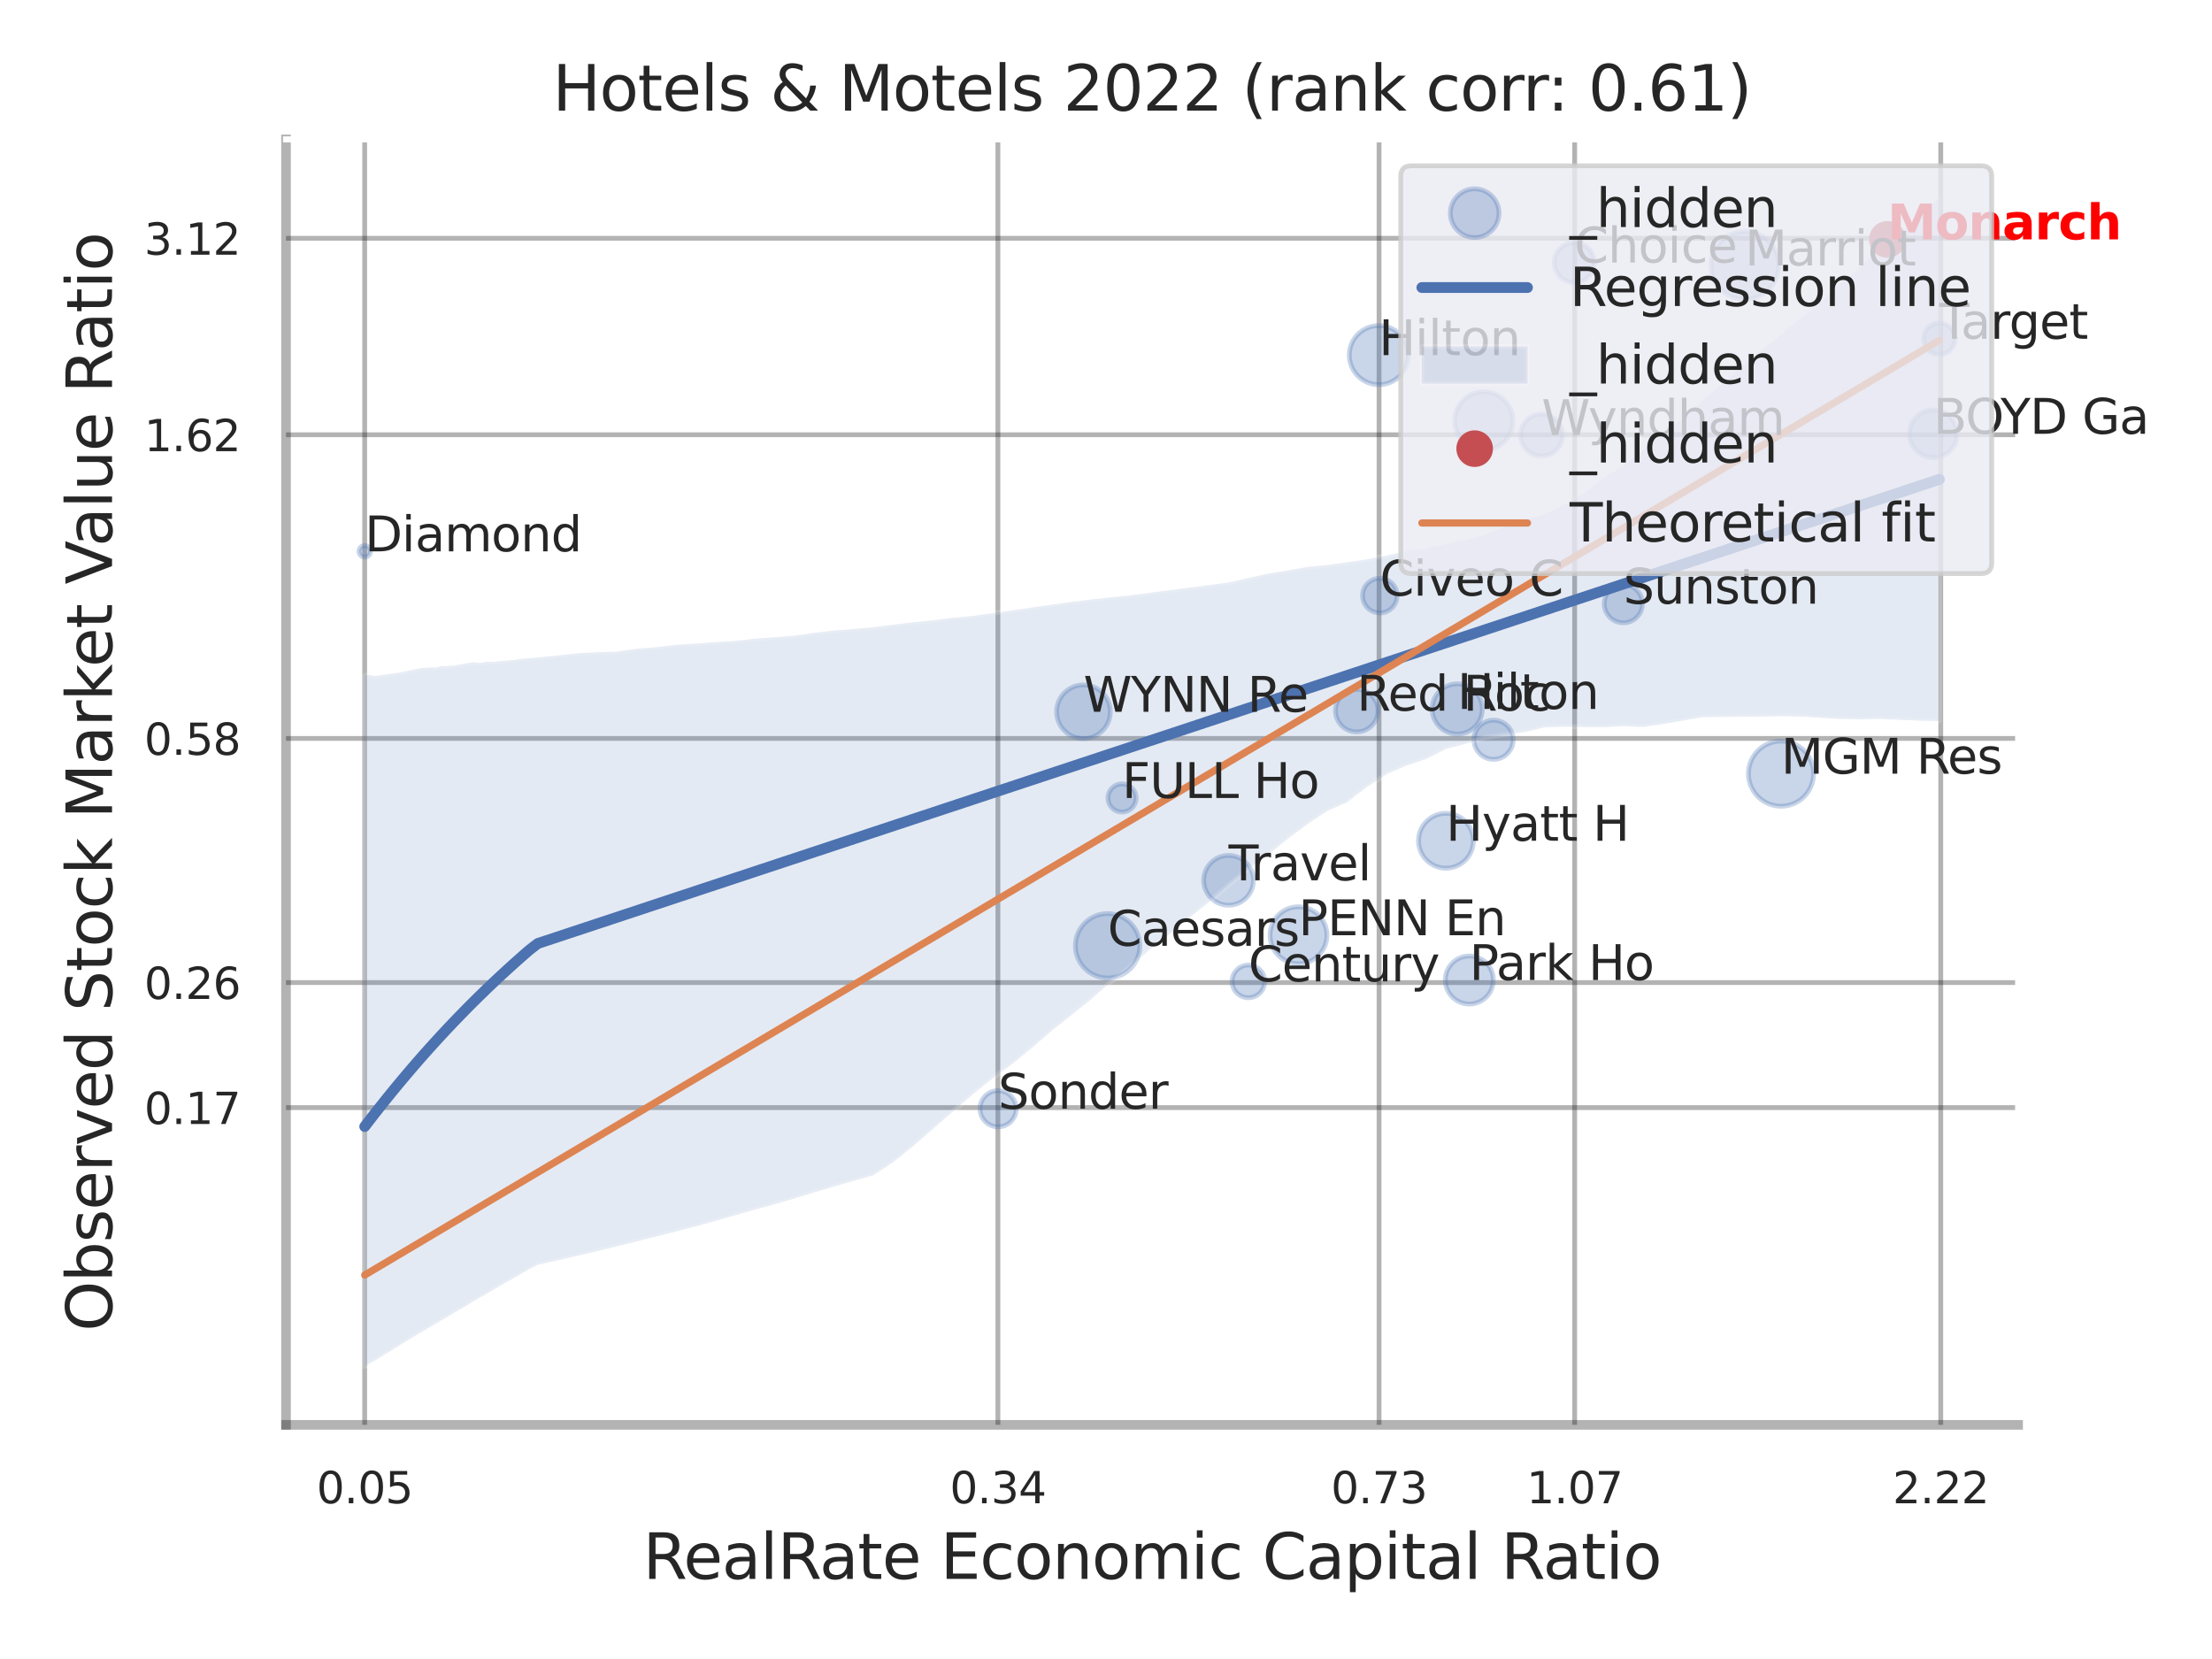 <?xml version="1.0" encoding="utf-8" standalone="no"?>
<!DOCTYPE svg PUBLIC "-//W3C//DTD SVG 1.1//EN"
  "http://www.w3.org/Graphics/SVG/1.1/DTD/svg11.dtd">
<svg xmlns:xlink="http://www.w3.org/1999/xlink" width="460.8pt" height="345.6pt" viewBox="0 0 460.8 345.6" xmlns="http://www.w3.org/2000/svg" version="1.1">
 <defs>
  <style type="text/css">*{stroke-linejoin: round; stroke-linecap: butt}</style>
 </defs>
 <g id="figure_1">
  <g id="patch_1">
   <path d="M 0 345.6 
L 460.8 345.6 
L 460.8 0 
L 0 0 
z
" style="fill: #ffffff"/>
  </g>
  <g id="axes_1">
   <g id="patch_2">
    <path d="M 59.58 296.82 
L 420.408 296.82 
L 420.408 29.04 
L 59.58 29.04 
z
" style="fill: #ffffff"/>
   </g>
   <g id="matplotlib.axis_1">
    <g id="xtick_1">
     <g id="line2d_1">
      <path d="M 75.969 296.82 
L 75.969 29.04 
" clip-path="url(#pb4855e2790)" style="fill: none; stroke: #000000; stroke-opacity: 0.3; stroke-linecap: round"/>
     </g>
     <g id="text_1">
      <!-- 0.05 -->
      <g style="fill: #262626" transform="translate(65.95 313.159) scale(0.09 -0.09)">
       <defs>
        <path id="DejaVuSans-30" d="M 2034 4250 
Q 1547 4250 1301 3770 
Q 1056 3291 1056 2328 
Q 1056 1369 1301 889 
Q 1547 409 2034 409 
Q 2525 409 2770 889 
Q 3016 1369 3016 2328 
Q 3016 3291 2770 3770 
Q 2525 4250 2034 4250 
z
M 2034 4750 
Q 2819 4750 3233 4129 
Q 3647 3509 3647 2328 
Q 3647 1150 3233 529 
Q 2819 -91 2034 -91 
Q 1250 -91 836 529 
Q 422 1150 422 2328 
Q 422 3509 836 4129 
Q 1250 4750 2034 4750 
z
" transform="scale(0.016)"/>
        <path id="DejaVuSans-2e" d="M 684 794 
L 1344 794 
L 1344 0 
L 684 0 
L 684 794 
z
" transform="scale(0.016)"/>
        <path id="DejaVuSans-35" d="M 691 4666 
L 3169 4666 
L 3169 4134 
L 1269 4134 
L 1269 2991 
Q 1406 3038 1543 3061 
Q 1681 3084 1819 3084 
Q 2600 3084 3056 2656 
Q 3513 2228 3513 1497 
Q 3513 744 3044 326 
Q 2575 -91 1722 -91 
Q 1428 -91 1123 -41 
Q 819 9 494 109 
L 494 744 
Q 775 591 1075 516 
Q 1375 441 1709 441 
Q 2250 441 2565 725 
Q 2881 1009 2881 1497 
Q 2881 1984 2565 2268 
Q 2250 2553 1709 2553 
Q 1456 2553 1204 2497 
Q 953 2441 691 2322 
L 691 4666 
z
" transform="scale(0.016)"/>
       </defs>
       <use xlink:href="#DejaVuSans-30"/>
       <use xlink:href="#DejaVuSans-2e" transform="translate(63.623 0)"/>
       <use xlink:href="#DejaVuSans-30" transform="translate(95.41 0)"/>
       <use xlink:href="#DejaVuSans-35" transform="translate(159.033 0)"/>
      </g>
     </g>
    </g>
    <g id="xtick_2">
     <g id="line2d_2">
      <path d="M 207.88 296.82 
L 207.88 29.04 
" clip-path="url(#pb4855e2790)" style="fill: none; stroke: #000000; stroke-opacity: 0.3; stroke-linecap: round"/>
     </g>
     <g id="text_2">
      <!-- 0.34 -->
      <g style="fill: #262626" transform="translate(197.861 313.159) scale(0.09 -0.09)">
       <defs>
        <path id="DejaVuSans-33" d="M 2597 2516 
Q 3050 2419 3304 2112 
Q 3559 1806 3559 1356 
Q 3559 666 3084 287 
Q 2609 -91 1734 -91 
Q 1441 -91 1130 -33 
Q 819 25 488 141 
L 488 750 
Q 750 597 1062 519 
Q 1375 441 1716 441 
Q 2309 441 2620 675 
Q 2931 909 2931 1356 
Q 2931 1769 2642 2001 
Q 2353 2234 1838 2234 
L 1294 2234 
L 1294 2753 
L 1863 2753 
Q 2328 2753 2575 2939 
Q 2822 3125 2822 3475 
Q 2822 3834 2567 4026 
Q 2313 4219 1838 4219 
Q 1578 4219 1281 4162 
Q 984 4106 628 3988 
L 628 4550 
Q 988 4650 1302 4700 
Q 1616 4750 1894 4750 
Q 2613 4750 3031 4423 
Q 3450 4097 3450 3541 
Q 3450 3153 3228 2886 
Q 3006 2619 2597 2516 
z
" transform="scale(0.016)"/>
        <path id="DejaVuSans-34" d="M 2419 4116 
L 825 1625 
L 2419 1625 
L 2419 4116 
z
M 2253 4666 
L 3047 4666 
L 3047 1625 
L 3713 1625 
L 3713 1100 
L 3047 1100 
L 3047 0 
L 2419 0 
L 2419 1100 
L 313 1100 
L 313 1709 
L 2253 4666 
z
" transform="scale(0.016)"/>
       </defs>
       <use xlink:href="#DejaVuSans-30"/>
       <use xlink:href="#DejaVuSans-2e" transform="translate(63.623 0)"/>
       <use xlink:href="#DejaVuSans-33" transform="translate(95.41 0)"/>
       <use xlink:href="#DejaVuSans-34" transform="translate(159.033 0)"/>
      </g>
     </g>
    </g>
    <g id="xtick_3">
     <g id="line2d_3">
      <path d="M 287.282 296.82 
L 287.282 29.04 
" clip-path="url(#pb4855e2790)" style="fill: none; stroke: #000000; stroke-opacity: 0.3; stroke-linecap: round"/>
     </g>
     <g id="text_3">
      <!-- 0.73 -->
      <g style="fill: #262626" transform="translate(277.262 313.159) scale(0.09 -0.09)">
       <defs>
        <path id="DejaVuSans-37" d="M 525 4666 
L 3525 4666 
L 3525 4397 
L 1831 0 
L 1172 0 
L 2766 4134 
L 525 4134 
L 525 4666 
z
" transform="scale(0.016)"/>
       </defs>
       <use xlink:href="#DejaVuSans-30"/>
       <use xlink:href="#DejaVuSans-2e" transform="translate(63.623 0)"/>
       <use xlink:href="#DejaVuSans-37" transform="translate(95.41 0)"/>
       <use xlink:href="#DejaVuSans-33" transform="translate(159.033 0)"/>
      </g>
     </g>
    </g>
    <g id="xtick_4">
     <g id="line2d_4">
      <path d="M 328.027 296.82 
L 328.027 29.04 
" clip-path="url(#pb4855e2790)" style="fill: none; stroke: #000000; stroke-opacity: 0.3; stroke-linecap: round"/>
     </g>
     <g id="text_4">
      <!-- 1.07 -->
      <g style="fill: #262626" transform="translate(318.008 313.159) scale(0.09 -0.09)">
       <defs>
        <path id="DejaVuSans-31" d="M 794 531 
L 1825 531 
L 1825 4091 
L 703 3866 
L 703 4441 
L 1819 4666 
L 2450 4666 
L 2450 531 
L 3481 531 
L 3481 0 
L 794 0 
L 794 531 
z
" transform="scale(0.016)"/>
       </defs>
       <use xlink:href="#DejaVuSans-31"/>
       <use xlink:href="#DejaVuSans-2e" transform="translate(63.623 0)"/>
       <use xlink:href="#DejaVuSans-30" transform="translate(95.41 0)"/>
       <use xlink:href="#DejaVuSans-37" transform="translate(159.033 0)"/>
      </g>
     </g>
    </g>
    <g id="xtick_5">
     <g id="line2d_5">
      <path d="M 404.295 296.82 
L 404.295 29.04 
" clip-path="url(#pb4855e2790)" style="fill: none; stroke: #000000; stroke-opacity: 0.3; stroke-linecap: round"/>
     </g>
     <g id="text_5">
      <!-- 2.22 -->
      <g style="fill: #262626" transform="translate(394.275 313.159) scale(0.09 -0.09)">
       <defs>
        <path id="DejaVuSans-32" d="M 1228 531 
L 3431 531 
L 3431 0 
L 469 0 
L 469 531 
Q 828 903 1448 1529 
Q 2069 2156 2228 2338 
Q 2531 2678 2651 2914 
Q 2772 3150 2772 3378 
Q 2772 3750 2511 3984 
Q 2250 4219 1831 4219 
Q 1534 4219 1204 4116 
Q 875 4013 500 3803 
L 500 4441 
Q 881 4594 1212 4672 
Q 1544 4750 1819 4750 
Q 2544 4750 2975 4387 
Q 3406 4025 3406 3419 
Q 3406 3131 3298 2873 
Q 3191 2616 2906 2266 
Q 2828 2175 2409 1742 
Q 1991 1309 1228 531 
z
" transform="scale(0.016)"/>
       </defs>
       <use xlink:href="#DejaVuSans-32"/>
       <use xlink:href="#DejaVuSans-2e" transform="translate(63.623 0)"/>
       <use xlink:href="#DejaVuSans-32" transform="translate(95.41 0)"/>
       <use xlink:href="#DejaVuSans-32" transform="translate(159.033 0)"/>
      </g>
     </g>
    </g>
    <g id="xtick_6"/>
    <g id="xtick_7"/>
    <g id="text_6">
     <!-- RealRate Economic Capital Ratio -->
     <g style="fill: #262626" transform="translate(133.94 328.908) scale(0.13 -0.13)">
      <defs>
       <path id="DejaVuSans-52" d="M 2841 2188 
Q 3044 2119 3236 1894 
Q 3428 1669 3622 1275 
L 4263 0 
L 3584 0 
L 2988 1197 
Q 2756 1666 2539 1819 
Q 2322 1972 1947 1972 
L 1259 1972 
L 1259 0 
L 628 0 
L 628 4666 
L 2053 4666 
Q 2853 4666 3247 4331 
Q 3641 3997 3641 3322 
Q 3641 2881 3436 2590 
Q 3231 2300 2841 2188 
z
M 1259 4147 
L 1259 2491 
L 2053 2491 
Q 2509 2491 2742 2702 
Q 2975 2913 2975 3322 
Q 2975 3731 2742 3939 
Q 2509 4147 2053 4147 
L 1259 4147 
z
" transform="scale(0.016)"/>
       <path id="DejaVuSans-65" d="M 3597 1894 
L 3597 1613 
L 953 1613 
Q 991 1019 1311 708 
Q 1631 397 2203 397 
Q 2534 397 2845 478 
Q 3156 559 3463 722 
L 3463 178 
Q 3153 47 2828 -22 
Q 2503 -91 2169 -91 
Q 1331 -91 842 396 
Q 353 884 353 1716 
Q 353 2575 817 3079 
Q 1281 3584 2069 3584 
Q 2775 3584 3186 3129 
Q 3597 2675 3597 1894 
z
M 3022 2063 
Q 3016 2534 2758 2815 
Q 2500 3097 2075 3097 
Q 1594 3097 1305 2825 
Q 1016 2553 972 2059 
L 3022 2063 
z
" transform="scale(0.016)"/>
       <path id="DejaVuSans-61" d="M 2194 1759 
Q 1497 1759 1228 1600 
Q 959 1441 959 1056 
Q 959 750 1161 570 
Q 1363 391 1709 391 
Q 2188 391 2477 730 
Q 2766 1069 2766 1631 
L 2766 1759 
L 2194 1759 
z
M 3341 1997 
L 3341 0 
L 2766 0 
L 2766 531 
Q 2569 213 2275 61 
Q 1981 -91 1556 -91 
Q 1019 -91 701 211 
Q 384 513 384 1019 
Q 384 1609 779 1909 
Q 1175 2209 1959 2209 
L 2766 2209 
L 2766 2266 
Q 2766 2663 2505 2880 
Q 2244 3097 1772 3097 
Q 1472 3097 1187 3025 
Q 903 2953 641 2809 
L 641 3341 
Q 956 3463 1253 3523 
Q 1550 3584 1831 3584 
Q 2591 3584 2966 3190 
Q 3341 2797 3341 1997 
z
" transform="scale(0.016)"/>
       <path id="DejaVuSans-6c" d="M 603 4863 
L 1178 4863 
L 1178 0 
L 603 0 
L 603 4863 
z
" transform="scale(0.016)"/>
       <path id="DejaVuSans-74" d="M 1172 4494 
L 1172 3500 
L 2356 3500 
L 2356 3053 
L 1172 3053 
L 1172 1153 
Q 1172 725 1289 603 
Q 1406 481 1766 481 
L 2356 481 
L 2356 0 
L 1766 0 
Q 1100 0 847 248 
Q 594 497 594 1153 
L 594 3053 
L 172 3053 
L 172 3500 
L 594 3500 
L 594 4494 
L 1172 4494 
z
" transform="scale(0.016)"/>
       <path id="DejaVuSans-20" transform="scale(0.016)"/>
       <path id="DejaVuSans-45" d="M 628 4666 
L 3578 4666 
L 3578 4134 
L 1259 4134 
L 1259 2753 
L 3481 2753 
L 3481 2222 
L 1259 2222 
L 1259 531 
L 3634 531 
L 3634 0 
L 628 0 
L 628 4666 
z
" transform="scale(0.016)"/>
       <path id="DejaVuSans-63" d="M 3122 3366 
L 3122 2828 
Q 2878 2963 2633 3030 
Q 2388 3097 2138 3097 
Q 1578 3097 1268 2742 
Q 959 2388 959 1747 
Q 959 1106 1268 751 
Q 1578 397 2138 397 
Q 2388 397 2633 464 
Q 2878 531 3122 666 
L 3122 134 
Q 2881 22 2623 -34 
Q 2366 -91 2075 -91 
Q 1284 -91 818 406 
Q 353 903 353 1747 
Q 353 2603 823 3093 
Q 1294 3584 2113 3584 
Q 2378 3584 2631 3529 
Q 2884 3475 3122 3366 
z
" transform="scale(0.016)"/>
       <path id="DejaVuSans-6f" d="M 1959 3097 
Q 1497 3097 1228 2736 
Q 959 2375 959 1747 
Q 959 1119 1226 758 
Q 1494 397 1959 397 
Q 2419 397 2687 759 
Q 2956 1122 2956 1747 
Q 2956 2369 2687 2733 
Q 2419 3097 1959 3097 
z
M 1959 3584 
Q 2709 3584 3137 3096 
Q 3566 2609 3566 1747 
Q 3566 888 3137 398 
Q 2709 -91 1959 -91 
Q 1206 -91 779 398 
Q 353 888 353 1747 
Q 353 2609 779 3096 
Q 1206 3584 1959 3584 
z
" transform="scale(0.016)"/>
       <path id="DejaVuSans-6e" d="M 3513 2113 
L 3513 0 
L 2938 0 
L 2938 2094 
Q 2938 2591 2744 2837 
Q 2550 3084 2163 3084 
Q 1697 3084 1428 2787 
Q 1159 2491 1159 1978 
L 1159 0 
L 581 0 
L 581 3500 
L 1159 3500 
L 1159 2956 
Q 1366 3272 1645 3428 
Q 1925 3584 2291 3584 
Q 2894 3584 3203 3211 
Q 3513 2838 3513 2113 
z
" transform="scale(0.016)"/>
       <path id="DejaVuSans-6d" d="M 3328 2828 
Q 3544 3216 3844 3400 
Q 4144 3584 4550 3584 
Q 5097 3584 5394 3201 
Q 5691 2819 5691 2113 
L 5691 0 
L 5113 0 
L 5113 2094 
Q 5113 2597 4934 2840 
Q 4756 3084 4391 3084 
Q 3944 3084 3684 2787 
Q 3425 2491 3425 1978 
L 3425 0 
L 2847 0 
L 2847 2094 
Q 2847 2600 2669 2842 
Q 2491 3084 2119 3084 
Q 1678 3084 1418 2786 
Q 1159 2488 1159 1978 
L 1159 0 
L 581 0 
L 581 3500 
L 1159 3500 
L 1159 2956 
Q 1356 3278 1631 3431 
Q 1906 3584 2284 3584 
Q 2666 3584 2933 3390 
Q 3200 3197 3328 2828 
z
" transform="scale(0.016)"/>
       <path id="DejaVuSans-69" d="M 603 3500 
L 1178 3500 
L 1178 0 
L 603 0 
L 603 3500 
z
M 603 4863 
L 1178 4863 
L 1178 4134 
L 603 4134 
L 603 4863 
z
" transform="scale(0.016)"/>
       <path id="DejaVuSans-43" d="M 4122 4306 
L 4122 3641 
Q 3803 3938 3442 4084 
Q 3081 4231 2675 4231 
Q 1875 4231 1450 3742 
Q 1025 3253 1025 2328 
Q 1025 1406 1450 917 
Q 1875 428 2675 428 
Q 3081 428 3442 575 
Q 3803 722 4122 1019 
L 4122 359 
Q 3791 134 3420 21 
Q 3050 -91 2638 -91 
Q 1578 -91 968 557 
Q 359 1206 359 2328 
Q 359 3453 968 4101 
Q 1578 4750 2638 4750 
Q 3056 4750 3426 4639 
Q 3797 4528 4122 4306 
z
" transform="scale(0.016)"/>
       <path id="DejaVuSans-70" d="M 1159 525 
L 1159 -1331 
L 581 -1331 
L 581 3500 
L 1159 3500 
L 1159 2969 
Q 1341 3281 1617 3432 
Q 1894 3584 2278 3584 
Q 2916 3584 3314 3078 
Q 3713 2572 3713 1747 
Q 3713 922 3314 415 
Q 2916 -91 2278 -91 
Q 1894 -91 1617 61 
Q 1341 213 1159 525 
z
M 3116 1747 
Q 3116 2381 2855 2742 
Q 2594 3103 2138 3103 
Q 1681 3103 1420 2742 
Q 1159 2381 1159 1747 
Q 1159 1113 1420 752 
Q 1681 391 2138 391 
Q 2594 391 2855 752 
Q 3116 1113 3116 1747 
z
" transform="scale(0.016)"/>
      </defs>
      <use xlink:href="#DejaVuSans-52"/>
      <use xlink:href="#DejaVuSans-65" transform="translate(64.982 0)"/>
      <use xlink:href="#DejaVuSans-61" transform="translate(126.506 0)"/>
      <use xlink:href="#DejaVuSans-6c" transform="translate(187.785 0)"/>
      <use xlink:href="#DejaVuSans-52" transform="translate(215.568 0)"/>
      <use xlink:href="#DejaVuSans-61" transform="translate(282.801 0)"/>
      <use xlink:href="#DejaVuSans-74" transform="translate(344.08 0)"/>
      <use xlink:href="#DejaVuSans-65" transform="translate(383.289 0)"/>
      <use xlink:href="#DejaVuSans-20" transform="translate(444.812 0)"/>
      <use xlink:href="#DejaVuSans-45" transform="translate(476.6 0)"/>
      <use xlink:href="#DejaVuSans-63" transform="translate(539.783 0)"/>
      <use xlink:href="#DejaVuSans-6f" transform="translate(594.764 0)"/>
      <use xlink:href="#DejaVuSans-6e" transform="translate(655.945 0)"/>
      <use xlink:href="#DejaVuSans-6f" transform="translate(719.324 0)"/>
      <use xlink:href="#DejaVuSans-6d" transform="translate(780.506 0)"/>
      <use xlink:href="#DejaVuSans-69" transform="translate(877.918 0)"/>
      <use xlink:href="#DejaVuSans-63" transform="translate(905.701 0)"/>
      <use xlink:href="#DejaVuSans-20" transform="translate(960.682 0)"/>
      <use xlink:href="#DejaVuSans-43" transform="translate(992.469 0)"/>
      <use xlink:href="#DejaVuSans-61" transform="translate(1062.293 0)"/>
      <use xlink:href="#DejaVuSans-70" transform="translate(1123.572 0)"/>
      <use xlink:href="#DejaVuSans-69" transform="translate(1187.049 0)"/>
      <use xlink:href="#DejaVuSans-74" transform="translate(1214.832 0)"/>
      <use xlink:href="#DejaVuSans-61" transform="translate(1254.041 0)"/>
      <use xlink:href="#DejaVuSans-6c" transform="translate(1315.32 0)"/>
      <use xlink:href="#DejaVuSans-20" transform="translate(1343.104 0)"/>
      <use xlink:href="#DejaVuSans-52" transform="translate(1374.891 0)"/>
      <use xlink:href="#DejaVuSans-61" transform="translate(1442.123 0)"/>
      <use xlink:href="#DejaVuSans-74" transform="translate(1503.402 0)"/>
      <use xlink:href="#DejaVuSans-69" transform="translate(1542.611 0)"/>
      <use xlink:href="#DejaVuSans-6f" transform="translate(1570.395 0)"/>
     </g>
    </g>
   </g>
   <g id="matplotlib.axis_2">
    <g id="ytick_1">
     <g id="line2d_6">
      <path d="M 59.58 230.732 
L 420.408 230.732 
" clip-path="url(#pb4855e2790)" style="fill: none; stroke: #000000; stroke-opacity: 0.3; stroke-linecap: round"/>
     </g>
     <g id="text_7">
      <!-- 0.17 -->
      <g style="fill: #262626" transform="translate(30.041 234.151) scale(0.09 -0.09)">
       <use xlink:href="#DejaVuSans-30"/>
       <use xlink:href="#DejaVuSans-2e" transform="translate(63.623 0)"/>
       <use xlink:href="#DejaVuSans-31" transform="translate(95.41 0)"/>
       <use xlink:href="#DejaVuSans-37" transform="translate(159.033 0)"/>
      </g>
     </g>
    </g>
    <g id="ytick_2">
     <g id="line2d_7">
      <path d="M 59.58 204.684 
L 420.408 204.684 
" clip-path="url(#pb4855e2790)" style="fill: none; stroke: #000000; stroke-opacity: 0.3; stroke-linecap: round"/>
     </g>
     <g id="text_8">
      <!-- 0.26 -->
      <g style="fill: #262626" transform="translate(30.041 208.103) scale(0.09 -0.09)">
       <defs>
        <path id="DejaVuSans-36" d="M 2113 2584 
Q 1688 2584 1439 2293 
Q 1191 2003 1191 1497 
Q 1191 994 1439 701 
Q 1688 409 2113 409 
Q 2538 409 2786 701 
Q 3034 994 3034 1497 
Q 3034 2003 2786 2293 
Q 2538 2584 2113 2584 
z
M 3366 4563 
L 3366 3988 
Q 3128 4100 2886 4159 
Q 2644 4219 2406 4219 
Q 1781 4219 1451 3797 
Q 1122 3375 1075 2522 
Q 1259 2794 1537 2939 
Q 1816 3084 2150 3084 
Q 2853 3084 3261 2657 
Q 3669 2231 3669 1497 
Q 3669 778 3244 343 
Q 2819 -91 2113 -91 
Q 1303 -91 875 529 
Q 447 1150 447 2328 
Q 447 3434 972 4092 
Q 1497 4750 2381 4750 
Q 2619 4750 2861 4703 
Q 3103 4656 3366 4563 
z
" transform="scale(0.016)"/>
       </defs>
       <use xlink:href="#DejaVuSans-30"/>
       <use xlink:href="#DejaVuSans-2e" transform="translate(63.623 0)"/>
       <use xlink:href="#DejaVuSans-32" transform="translate(95.41 0)"/>
       <use xlink:href="#DejaVuSans-36" transform="translate(159.033 0)"/>
      </g>
     </g>
    </g>
    <g id="ytick_3">
     <g id="line2d_8">
      <path d="M 59.58 153.828 
L 420.408 153.828 
" clip-path="url(#pb4855e2790)" style="fill: none; stroke: #000000; stroke-opacity: 0.3; stroke-linecap: round"/>
     </g>
     <g id="text_9">
      <!-- 0.58 -->
      <g style="fill: #262626" transform="translate(30.041 157.247) scale(0.09 -0.09)">
       <defs>
        <path id="DejaVuSans-38" d="M 2034 2216 
Q 1584 2216 1326 1975 
Q 1069 1734 1069 1313 
Q 1069 891 1326 650 
Q 1584 409 2034 409 
Q 2484 409 2743 651 
Q 3003 894 3003 1313 
Q 3003 1734 2745 1975 
Q 2488 2216 2034 2216 
z
M 1403 2484 
Q 997 2584 770 2862 
Q 544 3141 544 3541 
Q 544 4100 942 4425 
Q 1341 4750 2034 4750 
Q 2731 4750 3128 4425 
Q 3525 4100 3525 3541 
Q 3525 3141 3298 2862 
Q 3072 2584 2669 2484 
Q 3125 2378 3379 2068 
Q 3634 1759 3634 1313 
Q 3634 634 3220 271 
Q 2806 -91 2034 -91 
Q 1263 -91 848 271 
Q 434 634 434 1313 
Q 434 1759 690 2068 
Q 947 2378 1403 2484 
z
M 1172 3481 
Q 1172 3119 1398 2916 
Q 1625 2713 2034 2713 
Q 2441 2713 2670 2916 
Q 2900 3119 2900 3481 
Q 2900 3844 2670 4047 
Q 2441 4250 2034 4250 
Q 1625 4250 1398 4047 
Q 1172 3844 1172 3481 
z
" transform="scale(0.016)"/>
       </defs>
       <use xlink:href="#DejaVuSans-30"/>
       <use xlink:href="#DejaVuSans-2e" transform="translate(63.623 0)"/>
       <use xlink:href="#DejaVuSans-35" transform="translate(95.41 0)"/>
       <use xlink:href="#DejaVuSans-38" transform="translate(159.033 0)"/>
      </g>
     </g>
    </g>
    <g id="ytick_4">
     <g id="line2d_9">
      <path d="M 59.58 90.568 
L 420.408 90.568 
" clip-path="url(#pb4855e2790)" style="fill: none; stroke: #000000; stroke-opacity: 0.3; stroke-linecap: round"/>
     </g>
     <g id="text_10">
      <!-- 1.62 -->
      <g style="fill: #262626" transform="translate(30.041 93.987) scale(0.09 -0.09)">
       <use xlink:href="#DejaVuSans-31"/>
       <use xlink:href="#DejaVuSans-2e" transform="translate(63.623 0)"/>
       <use xlink:href="#DejaVuSans-36" transform="translate(95.41 0)"/>
       <use xlink:href="#DejaVuSans-32" transform="translate(159.033 0)"/>
      </g>
     </g>
    </g>
    <g id="ytick_5">
     <g id="line2d_10">
      <path d="M 59.58 49.635 
L 420.408 49.635 
" clip-path="url(#pb4855e2790)" style="fill: none; stroke: #000000; stroke-opacity: 0.3; stroke-linecap: round"/>
     </g>
     <g id="text_11">
      <!-- 3.12 -->
      <g style="fill: #262626" transform="translate(30.041 53.054) scale(0.09 -0.09)">
       <use xlink:href="#DejaVuSans-33"/>
       <use xlink:href="#DejaVuSans-2e" transform="translate(63.623 0)"/>
       <use xlink:href="#DejaVuSans-31" transform="translate(95.41 0)"/>
       <use xlink:href="#DejaVuSans-32" transform="translate(159.033 0)"/>
      </g>
     </g>
    </g>
    <g id="ytick_6"/>
    <g id="ytick_7"/>
    <g id="text_12">
     <!-- Observed Stock Market Value Ratio -->
     <g style="fill: #262626" transform="translate(23.337 277.332) rotate(-90) scale(0.13 -0.13)">
      <defs>
       <path id="DejaVuSans-4f" d="M 2522 4238 
Q 1834 4238 1429 3725 
Q 1025 3213 1025 2328 
Q 1025 1447 1429 934 
Q 1834 422 2522 422 
Q 3209 422 3611 934 
Q 4013 1447 4013 2328 
Q 4013 3213 3611 3725 
Q 3209 4238 2522 4238 
z
M 2522 4750 
Q 3503 4750 4090 4092 
Q 4678 3434 4678 2328 
Q 4678 1225 4090 567 
Q 3503 -91 2522 -91 
Q 1538 -91 948 565 
Q 359 1222 359 2328 
Q 359 3434 948 4092 
Q 1538 4750 2522 4750 
z
" transform="scale(0.016)"/>
       <path id="DejaVuSans-62" d="M 3116 1747 
Q 3116 2381 2855 2742 
Q 2594 3103 2138 3103 
Q 1681 3103 1420 2742 
Q 1159 2381 1159 1747 
Q 1159 1113 1420 752 
Q 1681 391 2138 391 
Q 2594 391 2855 752 
Q 3116 1113 3116 1747 
z
M 1159 2969 
Q 1341 3281 1617 3432 
Q 1894 3584 2278 3584 
Q 2916 3584 3314 3078 
Q 3713 2572 3713 1747 
Q 3713 922 3314 415 
Q 2916 -91 2278 -91 
Q 1894 -91 1617 61 
Q 1341 213 1159 525 
L 1159 0 
L 581 0 
L 581 4863 
L 1159 4863 
L 1159 2969 
z
" transform="scale(0.016)"/>
       <path id="DejaVuSans-73" d="M 2834 3397 
L 2834 2853 
Q 2591 2978 2328 3040 
Q 2066 3103 1784 3103 
Q 1356 3103 1142 2972 
Q 928 2841 928 2578 
Q 928 2378 1081 2264 
Q 1234 2150 1697 2047 
L 1894 2003 
Q 2506 1872 2764 1633 
Q 3022 1394 3022 966 
Q 3022 478 2636 193 
Q 2250 -91 1575 -91 
Q 1294 -91 989 -36 
Q 684 19 347 128 
L 347 722 
Q 666 556 975 473 
Q 1284 391 1588 391 
Q 1994 391 2212 530 
Q 2431 669 2431 922 
Q 2431 1156 2273 1281 
Q 2116 1406 1581 1522 
L 1381 1569 
Q 847 1681 609 1914 
Q 372 2147 372 2553 
Q 372 3047 722 3315 
Q 1072 3584 1716 3584 
Q 2034 3584 2315 3537 
Q 2597 3491 2834 3397 
z
" transform="scale(0.016)"/>
       <path id="DejaVuSans-72" d="M 2631 2963 
Q 2534 3019 2420 3045 
Q 2306 3072 2169 3072 
Q 1681 3072 1420 2755 
Q 1159 2438 1159 1844 
L 1159 0 
L 581 0 
L 581 3500 
L 1159 3500 
L 1159 2956 
Q 1341 3275 1631 3429 
Q 1922 3584 2338 3584 
Q 2397 3584 2469 3576 
Q 2541 3569 2628 3553 
L 2631 2963 
z
" transform="scale(0.016)"/>
       <path id="DejaVuSans-76" d="M 191 3500 
L 800 3500 
L 1894 563 
L 2988 3500 
L 3597 3500 
L 2284 0 
L 1503 0 
L 191 3500 
z
" transform="scale(0.016)"/>
       <path id="DejaVuSans-64" d="M 2906 2969 
L 2906 4863 
L 3481 4863 
L 3481 0 
L 2906 0 
L 2906 525 
Q 2725 213 2448 61 
Q 2172 -91 1784 -91 
Q 1150 -91 751 415 
Q 353 922 353 1747 
Q 353 2572 751 3078 
Q 1150 3584 1784 3584 
Q 2172 3584 2448 3432 
Q 2725 3281 2906 2969 
z
M 947 1747 
Q 947 1113 1208 752 
Q 1469 391 1925 391 
Q 2381 391 2643 752 
Q 2906 1113 2906 1747 
Q 2906 2381 2643 2742 
Q 2381 3103 1925 3103 
Q 1469 3103 1208 2742 
Q 947 2381 947 1747 
z
" transform="scale(0.016)"/>
       <path id="DejaVuSans-53" d="M 3425 4513 
L 3425 3897 
Q 3066 4069 2747 4153 
Q 2428 4238 2131 4238 
Q 1616 4238 1336 4038 
Q 1056 3838 1056 3469 
Q 1056 3159 1242 3001 
Q 1428 2844 1947 2747 
L 2328 2669 
Q 3034 2534 3370 2195 
Q 3706 1856 3706 1288 
Q 3706 609 3251 259 
Q 2797 -91 1919 -91 
Q 1588 -91 1214 -16 
Q 841 59 441 206 
L 441 856 
Q 825 641 1194 531 
Q 1563 422 1919 422 
Q 2459 422 2753 634 
Q 3047 847 3047 1241 
Q 3047 1584 2836 1778 
Q 2625 1972 2144 2069 
L 1759 2144 
Q 1053 2284 737 2584 
Q 422 2884 422 3419 
Q 422 4038 858 4394 
Q 1294 4750 2059 4750 
Q 2388 4750 2728 4690 
Q 3069 4631 3425 4513 
z
" transform="scale(0.016)"/>
       <path id="DejaVuSans-6b" d="M 581 4863 
L 1159 4863 
L 1159 1991 
L 2875 3500 
L 3609 3500 
L 1753 1863 
L 3688 0 
L 2938 0 
L 1159 1709 
L 1159 0 
L 581 0 
L 581 4863 
z
" transform="scale(0.016)"/>
       <path id="DejaVuSans-4d" d="M 628 4666 
L 1569 4666 
L 2759 1491 
L 3956 4666 
L 4897 4666 
L 4897 0 
L 4281 0 
L 4281 4097 
L 3078 897 
L 2444 897 
L 1241 4097 
L 1241 0 
L 628 0 
L 628 4666 
z
" transform="scale(0.016)"/>
       <path id="DejaVuSans-56" d="M 1831 0 
L 50 4666 
L 709 4666 
L 2188 738 
L 3669 4666 
L 4325 4666 
L 2547 0 
L 1831 0 
z
" transform="scale(0.016)"/>
       <path id="DejaVuSans-75" d="M 544 1381 
L 544 3500 
L 1119 3500 
L 1119 1403 
Q 1119 906 1312 657 
Q 1506 409 1894 409 
Q 2359 409 2629 706 
Q 2900 1003 2900 1516 
L 2900 3500 
L 3475 3500 
L 3475 0 
L 2900 0 
L 2900 538 
Q 2691 219 2414 64 
Q 2138 -91 1772 -91 
Q 1169 -91 856 284 
Q 544 659 544 1381 
z
M 1991 3584 
L 1991 3584 
z
" transform="scale(0.016)"/>
      </defs>
      <use xlink:href="#DejaVuSans-4f"/>
      <use xlink:href="#DejaVuSans-62" transform="translate(78.711 0)"/>
      <use xlink:href="#DejaVuSans-73" transform="translate(142.188 0)"/>
      <use xlink:href="#DejaVuSans-65" transform="translate(194.287 0)"/>
      <use xlink:href="#DejaVuSans-72" transform="translate(255.811 0)"/>
      <use xlink:href="#DejaVuSans-76" transform="translate(296.924 0)"/>
      <use xlink:href="#DejaVuSans-65" transform="translate(356.104 0)"/>
      <use xlink:href="#DejaVuSans-64" transform="translate(417.627 0)"/>
      <use xlink:href="#DejaVuSans-20" transform="translate(481.104 0)"/>
      <use xlink:href="#DejaVuSans-53" transform="translate(512.891 0)"/>
      <use xlink:href="#DejaVuSans-74" transform="translate(576.367 0)"/>
      <use xlink:href="#DejaVuSans-6f" transform="translate(615.576 0)"/>
      <use xlink:href="#DejaVuSans-63" transform="translate(676.758 0)"/>
      <use xlink:href="#DejaVuSans-6b" transform="translate(731.738 0)"/>
      <use xlink:href="#DejaVuSans-20" transform="translate(789.648 0)"/>
      <use xlink:href="#DejaVuSans-4d" transform="translate(821.436 0)"/>
      <use xlink:href="#DejaVuSans-61" transform="translate(907.715 0)"/>
      <use xlink:href="#DejaVuSans-72" transform="translate(968.994 0)"/>
      <use xlink:href="#DejaVuSans-6b" transform="translate(1010.107 0)"/>
      <use xlink:href="#DejaVuSans-65" transform="translate(1064.393 0)"/>
      <use xlink:href="#DejaVuSans-74" transform="translate(1125.916 0)"/>
      <use xlink:href="#DejaVuSans-20" transform="translate(1165.125 0)"/>
      <use xlink:href="#DejaVuSans-56" transform="translate(1196.912 0)"/>
      <use xlink:href="#DejaVuSans-61" transform="translate(1257.57 0)"/>
      <use xlink:href="#DejaVuSans-6c" transform="translate(1318.85 0)"/>
      <use xlink:href="#DejaVuSans-75" transform="translate(1346.633 0)"/>
      <use xlink:href="#DejaVuSans-65" transform="translate(1410.012 0)"/>
      <use xlink:href="#DejaVuSans-20" transform="translate(1471.535 0)"/>
      <use xlink:href="#DejaVuSans-52" transform="translate(1503.322 0)"/>
      <use xlink:href="#DejaVuSans-61" transform="translate(1570.555 0)"/>
      <use xlink:href="#DejaVuSans-74" transform="translate(1631.834 0)"/>
      <use xlink:href="#DejaVuSans-69" transform="translate(1671.043 0)"/>
      <use xlink:href="#DejaVuSans-6f" transform="translate(1698.826 0)"/>
     </g>
    </g>
   </g>
   <g id="PathCollection_1">
    <path d="M 371.019 167.952 
C 372.819 167.952 374.546 167.237 375.819 165.964 
C 377.092 164.691 377.807 162.965 377.807 161.165 
C 377.807 159.364 377.092 157.638 375.819 156.365 
C 374.546 155.092 372.819 154.377 371.019 154.377 
C 369.219 154.377 367.493 155.092 366.22 156.365 
C 364.947 157.638 364.232 159.364 364.232 161.165 
C 364.232 162.965 364.947 164.691 366.22 165.964 
C 367.493 167.237 369.219 167.952 371.019 167.952 
z
" clip-path="url(#pb4855e2790)" style="fill: #4c72b0; fill-opacity: 0.3; stroke: #4c72b0; stroke-opacity: 0.3"/>
    <path d="M 75.981 116.058 
C 76.301 116.058 76.607 115.931 76.833 115.705 
C 77.059 115.48 77.185 115.173 77.185 114.854 
C 77.185 114.535 77.059 114.228 76.833 114.002 
C 76.607 113.777 76.301 113.65 75.981 113.65 
C 75.662 113.65 75.356 113.777 75.13 114.002 
C 74.904 114.228 74.777 114.535 74.777 114.854 
C 74.777 115.173 74.904 115.48 75.13 115.705 
C 75.356 115.931 75.662 116.058 75.981 116.058 
z
" clip-path="url(#pb4855e2790)" style="fill: #4c72b0; fill-opacity: 0.3; stroke: #4c72b0; stroke-opacity: 0.3"/>
    <path d="M 233.741 169.164 
C 234.519 169.164 235.264 168.855 235.814 168.306 
C 236.364 167.756 236.673 167.01 236.673 166.233 
C 236.673 165.455 236.364 164.71 235.814 164.16 
C 235.264 163.61 234.519 163.301 233.741 163.301 
C 232.964 163.301 232.218 163.61 231.668 164.16 
C 231.119 164.71 230.81 165.455 230.81 166.233 
C 230.81 167.01 231.119 167.756 231.668 168.306 
C 232.218 168.855 232.964 169.164 233.741 169.164 
z
" clip-path="url(#pb4855e2790)" style="fill: #4c72b0; fill-opacity: 0.3; stroke: #4c72b0; stroke-opacity: 0.3"/>
    <path d="M 402.749 95.327 
C 404.065 95.327 405.328 94.804 406.259 93.873 
C 407.189 92.942 407.713 91.68 407.713 90.363 
C 407.713 89.047 407.189 87.784 406.259 86.853 
C 405.328 85.922 404.065 85.399 402.749 85.399 
C 401.432 85.399 400.169 85.922 399.238 86.853 
C 398.308 87.784 397.785 89.047 397.785 90.363 
C 397.785 91.68 398.308 92.942 399.238 93.873 
C 400.169 94.804 401.432 95.327 402.749 95.327 
z
" clip-path="url(#pb4855e2790)" style="fill: #4c72b0; fill-opacity: 0.3; stroke: #4c72b0; stroke-opacity: 0.3"/>
    <path d="M 393.185 53.179 
C 394.063 53.179 394.905 52.83 395.526 52.209 
C 396.147 51.588 396.496 50.746 396.496 49.868 
C 396.496 48.989 396.147 48.147 395.526 47.526 
C 394.905 46.905 394.063 46.556 393.185 46.556 
C 392.307 46.556 391.464 46.905 390.843 47.526 
C 390.222 48.147 389.874 48.989 389.874 49.868 
C 389.874 50.746 390.222 51.588 390.843 52.209 
C 391.464 52.83 392.307 53.179 393.185 53.179 
z
" clip-path="url(#pb4855e2790)" style="fill: #4c72b0; fill-opacity: 0.3; stroke: #4c72b0; stroke-opacity: 0.3"/>
    <path d="M 260.063 207.847 
C 260.965 207.847 261.831 207.488 262.469 206.85 
C 263.107 206.212 263.466 205.346 263.466 204.444 
C 263.466 203.541 263.107 202.675 262.469 202.037 
C 261.831 201.399 260.965 201.04 260.063 201.04 
C 259.16 201.04 258.295 201.399 257.656 202.037 
C 257.018 202.675 256.66 203.541 256.66 204.444 
C 256.66 205.346 257.018 206.212 257.656 206.85 
C 258.295 207.488 259.16 207.847 260.063 207.847 
z
" clip-path="url(#pb4855e2790)" style="fill: #4c72b0; fill-opacity: 0.3; stroke: #4c72b0; stroke-opacity: 0.3"/>
    <path d="M 270.496 200.755 
C 272.068 200.755 273.576 200.13 274.688 199.019 
C 275.8 197.907 276.425 196.399 276.425 194.826 
C 276.425 193.254 275.8 191.746 274.688 190.634 
C 273.576 189.522 272.068 188.897 270.496 188.897 
C 268.923 188.897 267.415 189.522 266.303 190.634 
C 265.192 191.746 264.567 193.254 264.567 194.826 
C 264.567 196.399 265.192 197.907 266.303 199.019 
C 267.415 200.13 268.923 200.755 270.496 200.755 
z
" clip-path="url(#pb4855e2790)" style="fill: #4c72b0; fill-opacity: 0.3; stroke: #4c72b0; stroke-opacity: 0.3"/>
    <path d="M 327.956 58.867 
C 329.063 58.867 330.124 58.428 330.906 57.645 
C 331.688 56.863 332.128 55.802 332.128 54.696 
C 332.128 53.589 331.688 52.528 330.906 51.746 
C 330.124 50.964 329.063 50.524 327.956 50.524 
C 326.85 50.524 325.789 50.964 325.007 51.746 
C 324.224 52.528 323.785 53.589 323.785 54.696 
C 323.785 55.802 324.224 56.863 325.007 57.645 
C 325.789 58.428 326.85 58.867 327.956 58.867 
z
" clip-path="url(#pb4855e2790)" style="fill: #4c72b0; fill-opacity: 0.3; stroke: #4c72b0; stroke-opacity: 0.3"/>
    <path d="M 363.492 62.362 
C 365.367 62.362 367.166 61.617 368.492 60.291 
C 369.818 58.965 370.563 57.166 370.563 55.291 
C 370.563 53.416 369.818 51.617 368.492 50.291 
C 367.166 48.965 365.367 48.22 363.492 48.22 
C 361.616 48.22 359.818 48.965 358.492 50.291 
C 357.166 51.617 356.421 53.416 356.421 55.291 
C 356.421 57.166 357.166 58.965 358.492 60.291 
C 359.818 61.617 361.616 62.362 363.492 62.362 
z
" clip-path="url(#pb4855e2790)" style="fill: #4c72b0; fill-opacity: 0.3; stroke: #4c72b0; stroke-opacity: 0.3"/>
    <path d="M 225.707 153.872 
C 227.191 153.872 228.615 153.283 229.665 152.233 
C 230.715 151.183 231.304 149.759 231.304 148.275 
C 231.304 146.791 230.715 145.367 229.665 144.317 
C 228.615 143.267 227.191 142.678 225.707 142.678 
C 224.223 142.678 222.799 143.267 221.749 144.317 
C 220.699 145.367 220.11 146.791 220.11 148.275 
C 220.11 149.759 220.699 151.183 221.749 152.233 
C 222.799 153.283 224.223 153.872 225.707 153.872 
z
" clip-path="url(#pb4855e2790)" style="fill: #4c72b0; fill-opacity: 0.3; stroke: #4c72b0; stroke-opacity: 0.3"/>
    <path d="M 338.175 129.744 
C 339.232 129.744 340.246 129.324 340.993 128.577 
C 341.74 127.829 342.16 126.816 342.16 125.759 
C 342.16 124.702 341.74 123.688 340.993 122.941 
C 340.246 122.194 339.232 121.774 338.175 121.774 
C 337.118 121.774 336.105 122.194 335.358 122.941 
C 334.61 123.688 334.19 124.702 334.19 125.759 
C 334.19 126.816 334.61 127.829 335.358 128.577 
C 336.105 129.324 337.118 129.744 338.175 129.744 
z
" clip-path="url(#pb4855e2790)" style="fill: #4c72b0; fill-opacity: 0.3; stroke: #4c72b0; stroke-opacity: 0.3"/>
    <path d="M 309.106 93.762 
C 310.718 93.762 312.264 93.122 313.404 91.982 
C 314.543 90.842 315.184 89.296 315.184 87.685 
C 315.184 86.073 314.543 84.527 313.404 83.387 
C 312.264 82.247 310.718 81.607 309.106 81.607 
C 307.494 81.607 305.948 82.247 304.808 83.387 
C 303.668 84.527 303.028 86.073 303.028 87.685 
C 303.028 89.296 303.668 90.842 304.808 91.982 
C 305.948 93.122 307.494 93.762 309.106 93.762 
z
" clip-path="url(#pb4855e2790)" style="fill: #4c72b0; fill-opacity: 0.3; stroke: #4c72b0; stroke-opacity: 0.3"/>
    <path d="M 255.931 188.574 
C 257.307 188.574 258.626 188.028 259.599 187.055 
C 260.572 186.082 261.119 184.762 261.119 183.386 
C 261.119 182.01 260.572 180.69 259.599 179.718 
C 258.626 178.745 257.307 178.198 255.931 178.198 
C 254.555 178.198 253.235 178.745 252.262 179.718 
C 251.289 180.69 250.743 182.01 250.743 183.386 
C 250.743 184.762 251.289 186.082 252.262 187.055 
C 253.235 188.028 254.555 188.574 255.931 188.574 
z
" clip-path="url(#pb4855e2790)" style="fill: #4c72b0; fill-opacity: 0.3; stroke: #4c72b0; stroke-opacity: 0.3"/>
    <path d="M 301.216 180.859 
C 302.731 180.859 304.185 180.257 305.256 179.186 
C 306.328 178.114 306.93 176.66 306.93 175.145 
C 306.93 173.63 306.328 172.176 305.256 171.104 
C 304.185 170.033 302.731 169.431 301.216 169.431 
C 299.7 169.431 298.247 170.033 297.175 171.104 
C 296.104 172.176 295.502 173.63 295.502 175.145 
C 295.502 176.66 296.104 178.114 297.175 179.186 
C 298.247 180.257 299.7 180.859 301.216 180.859 
z
" clip-path="url(#pb4855e2790)" style="fill: #4c72b0; fill-opacity: 0.3; stroke: #4c72b0; stroke-opacity: 0.3"/>
    <path d="M 287.236 80.135 
C 288.868 80.135 290.433 79.486 291.587 78.332 
C 292.741 77.178 293.389 75.613 293.389 73.981 
C 293.389 72.349 292.741 70.784 291.587 69.63 
C 290.433 68.476 288.868 67.828 287.236 67.828 
C 285.604 67.828 284.039 68.476 282.885 69.63 
C 281.731 70.784 281.083 72.349 281.083 73.981 
C 281.083 75.613 281.731 77.178 282.885 78.332 
C 284.039 79.486 285.604 80.135 287.236 80.135 
z
" clip-path="url(#pb4855e2790)" style="fill: #4c72b0; fill-opacity: 0.3; stroke: #4c72b0; stroke-opacity: 0.3"/>
    <path d="M 287.446 127.686 
C 288.402 127.686 289.319 127.306 289.995 126.63 
C 290.671 125.954 291.05 125.037 291.05 124.081 
C 291.05 123.125 290.671 122.208 289.995 121.532 
C 289.319 120.856 288.402 120.477 287.446 120.477 
C 286.49 120.477 285.573 120.856 284.897 121.532 
C 284.221 122.208 283.841 123.125 283.841 124.081 
C 283.841 125.037 284.221 125.954 284.897 126.63 
C 285.573 127.306 286.49 127.686 287.446 127.686 
z
" clip-path="url(#pb4855e2790)" style="fill: #4c72b0; fill-opacity: 0.3; stroke: #4c72b0; stroke-opacity: 0.3"/>
    <path d="M 230.74 203.734 
C 232.52 203.734 234.228 203.027 235.486 201.768 
C 236.745 200.509 237.453 198.801 237.453 197.021 
C 237.453 195.241 236.745 193.533 235.486 192.274 
C 234.228 191.015 232.52 190.308 230.74 190.308 
C 228.959 190.308 227.252 191.015 225.993 192.274 
C 224.734 193.533 224.026 195.241 224.026 197.021 
C 224.026 198.801 224.734 200.509 225.993 201.768 
C 227.252 203.027 228.959 203.734 230.74 203.734 
z
" clip-path="url(#pb4855e2790)" style="fill: #4c72b0; fill-opacity: 0.3; stroke: #4c72b0; stroke-opacity: 0.3"/>
    <path d="M 311.138 158.187 
C 312.221 158.187 313.26 157.757 314.025 156.991 
C 314.791 156.225 315.221 155.187 315.221 154.104 
C 315.221 153.021 314.791 151.982 314.025 151.216 
C 313.26 150.45 312.221 150.02 311.138 150.02 
C 310.055 150.02 309.016 150.45 308.25 151.216 
C 307.485 151.982 307.054 153.021 307.054 154.104 
C 307.054 155.187 307.485 156.225 308.25 156.991 
C 309.016 157.757 310.055 158.187 311.138 158.187 
z
" clip-path="url(#pb4855e2790)" style="fill: #4c72b0; fill-opacity: 0.3; stroke: #4c72b0; stroke-opacity: 0.3"/>
    <path d="M 306.091 209.163 
C 307.419 209.163 308.693 208.635 309.632 207.696 
C 310.571 206.757 311.099 205.483 311.099 204.155 
C 311.099 202.826 310.571 201.552 309.632 200.613 
C 308.693 199.674 307.419 199.146 306.091 199.146 
C 304.762 199.146 303.489 199.674 302.549 200.613 
C 301.61 201.552 301.083 202.826 301.083 204.155 
C 301.083 205.483 301.61 206.757 302.549 207.696 
C 303.489 208.635 304.762 209.163 306.091 209.163 
z
" clip-path="url(#pb4855e2790)" style="fill: #4c72b0; fill-opacity: 0.3; stroke: #4c72b0; stroke-opacity: 0.3"/>
    <path d="M 282.633 152.477 
C 283.809 152.477 284.937 152.01 285.769 151.178 
C 286.601 150.346 287.069 149.218 287.069 148.041 
C 287.069 146.865 286.601 145.736 285.769 144.905 
C 284.937 144.073 283.809 143.605 282.633 143.605 
C 281.456 143.605 280.328 144.073 279.496 144.905 
C 278.664 145.736 278.197 146.865 278.197 148.041 
C 278.197 149.218 278.664 150.346 279.496 151.178 
C 280.328 152.01 281.456 152.477 282.633 152.477 
z
" clip-path="url(#pb4855e2790)" style="fill: #4c72b0; fill-opacity: 0.3; stroke: #4c72b0; stroke-opacity: 0.3"/>
    <path d="M 303.574 152.915 
C 304.961 152.915 306.291 152.364 307.272 151.383 
C 308.252 150.402 308.803 149.072 308.803 147.685 
C 308.803 146.298 308.252 144.968 307.272 143.987 
C 306.291 143.007 304.961 142.456 303.574 142.456 
C 302.187 142.456 300.857 143.007 299.876 143.987 
C 298.895 144.968 298.344 146.298 298.344 147.685 
C 298.344 149.072 298.895 150.402 299.876 151.383 
C 300.857 152.364 302.187 152.915 303.574 152.915 
z
" clip-path="url(#pb4855e2790)" style="fill: #4c72b0; fill-opacity: 0.3; stroke: #4c72b0; stroke-opacity: 0.3"/>
    <path d="M 404.006 73.853 
C 404.878 73.853 405.714 73.507 406.331 72.89 
C 406.947 72.274 407.294 71.438 407.294 70.566 
C 407.294 69.694 406.947 68.858 406.331 68.241 
C 405.714 67.625 404.878 67.279 404.006 67.279 
C 403.135 67.279 402.298 67.625 401.682 68.241 
C 401.065 68.858 400.719 69.694 400.719 70.566 
C 400.719 71.438 401.065 72.274 401.682 72.89 
C 402.298 73.507 403.135 73.853 404.006 73.853 
z
" clip-path="url(#pb4855e2790)" style="fill: #4c72b0; fill-opacity: 0.3; stroke: #4c72b0; stroke-opacity: 0.3"/>
    <path d="M 321.133 95.007 
C 322.293 95.007 323.406 94.546 324.227 93.726 
C 325.047 92.905 325.509 91.792 325.509 90.632 
C 325.509 89.471 325.047 88.358 324.227 87.538 
C 323.406 86.717 322.293 86.256 321.133 86.256 
C 319.973 86.256 318.86 86.717 318.039 87.538 
C 317.219 88.358 316.758 89.471 316.758 90.632 
C 316.758 91.792 317.219 92.905 318.039 93.726 
C 318.86 94.546 319.973 95.007 321.133 95.007 
z
" clip-path="url(#pb4855e2790)" style="fill: #4c72b0; fill-opacity: 0.3; stroke: #4c72b0; stroke-opacity: 0.3"/>
    <path d="M 207.922 234.738 
C 208.922 234.738 209.88 234.341 210.587 233.634 
C 211.294 232.927 211.691 231.969 211.691 230.969 
C 211.691 229.97 211.294 229.011 210.587 228.304 
C 209.88 227.598 208.922 227.201 207.922 227.201 
C 206.923 227.201 205.964 227.598 205.257 228.304 
C 204.55 229.011 204.153 229.97 204.153 230.969 
C 204.153 231.969 204.55 232.927 205.257 233.634 
C 205.964 234.341 206.923 234.738 207.922 234.738 
z
" clip-path="url(#pb4855e2790)" style="fill: #4c72b0; fill-opacity: 0.3; stroke: #4c72b0; stroke-opacity: 0.3"/>
   </g>
   <g id="FillBetweenPolyCollection_1">
    <defs>
     <path id="m00bbfeb05b" d="M 75.981 -204.918 
L 75.981 -60.952 
L 77.025 -61.555 
L 78.082 -62.166 
L 79.154 -62.81 
L 80.239 -63.48 
L 81.339 -64.161 
L 82.454 -64.851 
L 83.585 -65.551 
L 84.731 -66.261 
L 85.894 -66.971 
L 87.073 -67.666 
L 88.27 -68.371 
L 89.484 -69.087 
L 90.717 -69.813 
L 91.969 -70.55 
L 93.24 -71.298 
L 94.532 -72.067 
L 95.844 -72.839 
L 97.177 -73.615 
L 98.533 -74.448 
L 99.912 -75.276 
L 101.314 -76.046 
L 102.741 -76.884 
L 104.193 -77.737 
L 105.671 -78.605 
L 107.177 -79.439 
L 108.711 -80.315 
L 110.274 -81.232 
L 112.031 -82.128 
L 116.144 -83.04 
L 120.256 -83.987 
L 124.368 -84.96 
L 128.481 -85.953 
L 132.593 -86.967 
L 136.705 -88.003 
L 140.818 -89.063 
L 144.93 -90.126 
L 149.042 -91.255 
L 153.155 -92.45 
L 157.267 -93.613 
L 161.379 -94.736 
L 165.492 -95.952 
L 169.604 -97.199 
L 173.716 -98.413 
L 177.828 -99.614 
L 181.941 -100.761 
L 186.053 -103.481 
L 190.165 -106.784 
L 194.278 -110.355 
L 198.39 -113.958 
L 202.502 -117.491 
L 206.615 -120.838 
L 210.727 -123.845 
L 214.839 -127.198 
L 218.952 -130.756 
L 223.064 -134.026 
L 227.176 -137.33 
L 231.289 -140.926 
L 235.401 -144.177 
L 239.513 -147.798 
L 243.626 -150.998 
L 247.738 -154.395 
L 251.85 -157.681 
L 255.963 -161.277 
L 260.075 -164.608 
L 264.187 -167.574 
L 268.3 -170.89 
L 272.412 -173.943 
L 276.524 -176.682 
L 280.637 -178.493 
L 284.749 -181.665 
L 288.861 -184.327 
L 292.974 -186.106 
L 297.086 -187.483 
L 301.198 -189.573 
L 305.311 -190.638 
L 309.423 -191.982 
L 313.535 -192.59 
L 317.648 -193.103 
L 321.76 -194.085 
L 325.872 -194.221 
L 329.985 -194.122 
L 334.097 -194.104 
L 338.209 -194.325 
L 342.322 -194.156 
L 346.434 -194.767 
L 350.546 -195.473 
L 354.659 -196.182 
L 358.771 -196.258 
L 362.883 -196.279 
L 366.995 -196.317 
L 371.108 -196.409 
L 375.22 -196.316 
L 379.332 -196.067 
L 383.445 -195.819 
L 387.557 -195.745 
L 391.669 -195.822 
L 395.782 -195.641 
L 399.894 -195.466 
L 404.006 -195.384 
L 404.006 -304.388 
L 404.006 -304.388 
L 399.894 -300.711 
L 395.782 -297.035 
L 391.669 -293.74 
L 387.557 -290.055 
L 383.445 -286.613 
L 379.332 -282.725 
L 375.22 -279.411 
L 371.108 -276.008 
L 366.995 -272.673 
L 362.883 -269.235 
L 358.771 -265.695 
L 354.659 -262.135 
L 350.546 -258.414 
L 346.434 -255.249 
L 342.322 -251.749 
L 338.209 -248.516 
L 334.097 -246.051 
L 329.985 -242.822 
L 325.872 -240.471 
L 321.76 -238.361 
L 317.648 -237.333 
L 313.535 -235.967 
L 309.423 -234.197 
L 305.311 -233.076 
L 301.198 -232.277 
L 297.086 -231.267 
L 292.974 -230.785 
L 288.861 -229.874 
L 284.749 -229.084 
L 280.637 -228.493 
L 276.524 -227.903 
L 272.412 -227.504 
L 268.3 -226.797 
L 264.187 -226.118 
L 260.075 -225.205 
L 255.963 -224.264 
L 251.85 -223.726 
L 247.738 -223.188 
L 243.626 -222.65 
L 239.513 -222.112 
L 235.401 -221.572 
L 231.289 -221.159 
L 227.176 -220.702 
L 223.064 -220.2 
L 218.952 -219.614 
L 214.839 -219.021 
L 210.727 -218.429 
L 206.615 -217.836 
L 202.502 -217.277 
L 198.39 -216.902 
L 194.278 -216.391 
L 190.165 -215.96 
L 186.053 -215.474 
L 181.941 -214.957 
L 177.828 -214.568 
L 173.716 -214.251 
L 169.604 -213.778 
L 165.492 -213.19 
L 161.379 -212.852 
L 157.267 -212.573 
L 153.155 -212.084 
L 149.042 -211.844 
L 144.93 -211.536 
L 140.818 -211.282 
L 136.705 -210.781 
L 132.593 -210.45 
L 128.481 -209.861 
L 124.368 -209.733 
L 120.256 -209.511 
L 116.144 -209.055 
L 112.031 -208.655 
L 110.274 -208.48 
L 108.711 -208.351 
L 107.177 -208.148 
L 105.671 -207.981 
L 104.193 -207.875 
L 102.741 -207.751 
L 101.314 -207.734 
L 99.912 -207.495 
L 98.533 -207.654 
L 97.177 -207.427 
L 95.844 -207.2 
L 94.532 -206.964 
L 93.24 -206.857 
L 91.969 -206.843 
L 90.717 -206.538 
L 89.484 -206.563 
L 88.27 -206.474 
L 87.073 -206.308 
L 85.894 -206.06 
L 84.731 -205.811 
L 83.585 -205.549 
L 82.454 -205.391 
L 81.339 -205.238 
L 80.239 -205.086 
L 79.154 -204.933 
L 78.082 -204.78 
L 77.025 -204.976 
L 75.981 -204.918 
z
" style="stroke: #ffffff; stroke-opacity: 0.15"/>
    </defs>
    <g clip-path="url(#pb4855e2790)">
     <use xlink:href="#m00bbfeb05b" x="0" y="345.6" style="fill: #4c72b0; fill-opacity: 0.15; stroke: #ffffff; stroke-opacity: 0.15"/>
    </g>
   </g>
   <g id="PathCollection_2">
    <defs>
     <path id="mebf08fb918" d="M 0 3.311 
C 0.878 3.311 1.72 2.962 2.341 2.341 
C 2.962 1.72 3.311 0.878 3.311 0 
C 3.311 -0.878 2.962 -1.72 2.341 -2.341 
C 1.72 -2.962 0.878 -3.311 0 -3.311 
C -0.878 -3.311 -1.72 -2.962 -2.341 -2.341 
C -2.962 -1.72 -3.311 -0.878 -3.311 0 
C -3.311 0.878 -2.962 1.72 -2.341 2.341 
C -1.72 2.962 -0.878 3.311 0 3.311 
z
" style="stroke: #c44e52"/>
    </defs>
    <g clip-path="url(#pb4855e2790)">
     <use xlink:href="#mebf08fb918" x="393.185" y="49.868" style="fill: #c44e52; stroke: #c44e52"/>
    </g>
   </g>
   <g id="line2d_11">
    <path d="M 75.981 234.677 
L 77.025 233.315 
L 78.082 231.954 
L 79.154 230.592 
L 80.239 229.23 
L 81.339 227.868 
L 82.454 226.507 
L 83.585 225.145 
L 84.731 223.783 
L 85.894 222.421 
L 87.073 221.059 
L 88.27 219.698 
L 89.484 218.336 
L 90.717 216.974 
L 91.969 215.612 
L 93.24 214.251 
L 94.532 212.889 
L 95.844 211.527 
L 97.177 210.165 
L 98.533 208.803 
L 99.912 207.442 
L 101.314 206.08 
L 102.741 204.718 
L 104.193 203.356 
L 105.671 201.995 
L 107.177 200.633 
L 108.711 199.271 
L 110.274 197.909 
L 112.031 196.547 
L 116.144 195.186 
L 120.256 193.824 
L 124.368 192.462 
L 128.481 191.1 
L 132.593 189.739 
L 136.705 188.377 
L 140.818 187.015 
L 144.93 185.653 
L 149.042 184.291 
L 153.155 182.93 
L 157.267 181.568 
L 161.379 180.206 
L 165.492 178.844 
L 169.604 177.483 
L 173.716 176.121 
L 177.828 174.759 
L 181.941 173.397 
L 186.053 172.035 
L 190.165 170.674 
L 194.278 169.312 
L 198.39 167.95 
L 202.502 166.588 
L 206.615 165.227 
L 210.727 163.865 
L 214.839 162.503 
L 218.952 161.141 
L 223.064 159.779 
L 227.176 158.418 
L 231.289 157.056 
L 235.401 155.694 
L 239.513 154.332 
L 243.626 152.971 
L 247.738 151.609 
L 251.85 150.247 
L 255.963 148.885 
L 260.075 147.523 
L 264.187 146.162 
L 268.3 144.8 
L 272.412 143.438 
L 276.524 142.076 
L 280.637 140.715 
L 284.749 139.353 
L 288.861 137.991 
L 292.974 136.629 
L 297.086 135.267 
L 301.198 133.906 
L 305.311 132.544 
L 309.423 131.182 
L 313.535 129.82 
L 317.648 128.459 
L 321.76 127.097 
L 325.872 125.735 
L 329.985 124.373 
L 334.097 123.011 
L 338.209 121.65 
L 342.322 120.288 
L 346.434 118.926 
L 350.546 117.564 
L 354.659 116.203 
L 358.771 114.841 
L 362.883 113.479 
L 366.995 112.117 
L 371.108 110.755 
L 375.22 109.394 
L 379.332 108.032 
L 383.445 106.67 
L 387.557 105.308 
L 391.669 103.947 
L 395.782 102.585 
L 399.894 101.223 
L 404.006 99.861 
" clip-path="url(#pb4855e2790)" style="fill: none; stroke: #4c72b0; stroke-width: 2.25; stroke-linecap: round"/>
   </g>
   <g id="line2d_12">
    <path d="M 371.019 90.475 
L 75.981 265.617 
L 233.741 171.966 
L 402.749 71.639 
L 393.185 77.317 
L 260.063 156.341 
L 270.496 150.148 
L 327.956 116.038 
L 363.492 94.943 
L 225.707 176.736 
L 338.175 109.972 
L 309.106 127.228 
L 255.931 158.794 
L 301.216 131.912 
L 287.236 140.211 
L 287.446 140.086 
L 230.74 173.748 
L 311.138 126.022 
L 306.091 129.018 
L 282.633 142.943 
L 303.574 130.512 
L 404.006 70.893 
L 321.133 120.088 
L 207.922 187.293 
" clip-path="url(#pb4855e2790)" style="fill: none; stroke: #dd8452; stroke-width: 1.5; stroke-linecap: round"/>
   </g>
   <g id="patch_3">
    <path d="M 59.58 296.82 
L 59.58 29.04 
" style="fill: none; opacity: 0.3; stroke: #000000; stroke-width: 2; stroke-linejoin: miter; stroke-linecap: square"/>
   </g>
   <g id="patch_4">
    <path d="M 420.408 296.82 
L 420.408 29.04 
" style="fill: none; stroke: #ffffff; stroke-width: 1.25; stroke-linejoin: miter; stroke-linecap: square"/>
   </g>
   <g id="patch_5">
    <path d="M 59.58 296.82 
L 420.408 296.82 
" style="fill: none; opacity: 0.3; stroke: #000000; stroke-width: 2; stroke-linejoin: miter; stroke-linecap: square"/>
   </g>
   <g id="patch_6">
    <path d="M 59.58 29.04 
L 420.408 29.04 
" style="fill: none; stroke: #ffffff; stroke-width: 1.25; stroke-linejoin: miter; stroke-linecap: square"/>
   </g>
   <g id="text_13">
    <!-- MGM Res -->
    <g style="fill: #262626" transform="translate(371.019 161.165) scale(0.1 -0.1)">
     <defs>
      <path id="DejaVuSans-47" d="M 3809 666 
L 3809 1919 
L 2778 1919 
L 2778 2438 
L 4434 2438 
L 4434 434 
Q 4069 175 3628 42 
Q 3188 -91 2688 -91 
Q 1594 -91 976 548 
Q 359 1188 359 2328 
Q 359 3472 976 4111 
Q 1594 4750 2688 4750 
Q 3144 4750 3555 4637 
Q 3966 4525 4313 4306 
L 4313 3634 
Q 3963 3931 3569 4081 
Q 3175 4231 2741 4231 
Q 1884 4231 1454 3753 
Q 1025 3275 1025 2328 
Q 1025 1384 1454 906 
Q 1884 428 2741 428 
Q 3075 428 3337 486 
Q 3600 544 3809 666 
z
" transform="scale(0.016)"/>
     </defs>
     <use xlink:href="#DejaVuSans-4d"/>
     <use xlink:href="#DejaVuSans-47" transform="translate(86.279 0)"/>
     <use xlink:href="#DejaVuSans-4d" transform="translate(163.77 0)"/>
     <use xlink:href="#DejaVuSans-20" transform="translate(250.049 0)"/>
     <use xlink:href="#DejaVuSans-52" transform="translate(281.836 0)"/>
     <use xlink:href="#DejaVuSans-65" transform="translate(346.818 0)"/>
     <use xlink:href="#DejaVuSans-73" transform="translate(408.342 0)"/>
    </g>
   </g>
   <g id="text_14">
    <!-- Diamond -->
    <g style="fill: #262626" transform="translate(75.981 114.854) scale(0.1 -0.1)">
     <defs>
      <path id="DejaVuSans-44" d="M 1259 4147 
L 1259 519 
L 2022 519 
Q 2988 519 3436 956 
Q 3884 1394 3884 2338 
Q 3884 3275 3436 3711 
Q 2988 4147 2022 4147 
L 1259 4147 
z
M 628 4666 
L 1925 4666 
Q 3281 4666 3915 4102 
Q 4550 3538 4550 2338 
Q 4550 1131 3912 565 
Q 3275 0 1925 0 
L 628 0 
L 628 4666 
z
" transform="scale(0.016)"/>
     </defs>
     <use xlink:href="#DejaVuSans-44"/>
     <use xlink:href="#DejaVuSans-69" transform="translate(77.002 0)"/>
     <use xlink:href="#DejaVuSans-61" transform="translate(104.785 0)"/>
     <use xlink:href="#DejaVuSans-6d" transform="translate(166.064 0)"/>
     <use xlink:href="#DejaVuSans-6f" transform="translate(263.477 0)"/>
     <use xlink:href="#DejaVuSans-6e" transform="translate(324.658 0)"/>
     <use xlink:href="#DejaVuSans-64" transform="translate(388.037 0)"/>
    </g>
   </g>
   <g id="text_15">
    <!-- FULL Ho -->
    <g style="fill: #262626" transform="translate(233.741 166.233) scale(0.1 -0.1)">
     <defs>
      <path id="DejaVuSans-46" d="M 628 4666 
L 3309 4666 
L 3309 4134 
L 1259 4134 
L 1259 2759 
L 3109 2759 
L 3109 2228 
L 1259 2228 
L 1259 0 
L 628 0 
L 628 4666 
z
" transform="scale(0.016)"/>
      <path id="DejaVuSans-55" d="M 556 4666 
L 1191 4666 
L 1191 1831 
Q 1191 1081 1462 751 
Q 1734 422 2344 422 
Q 2950 422 3222 751 
Q 3494 1081 3494 1831 
L 3494 4666 
L 4128 4666 
L 4128 1753 
Q 4128 841 3676 375 
Q 3225 -91 2344 -91 
Q 1459 -91 1007 375 
Q 556 841 556 1753 
L 556 4666 
z
" transform="scale(0.016)"/>
      <path id="DejaVuSans-4c" d="M 628 4666 
L 1259 4666 
L 1259 531 
L 3531 531 
L 3531 0 
L 628 0 
L 628 4666 
z
" transform="scale(0.016)"/>
      <path id="DejaVuSans-48" d="M 628 4666 
L 1259 4666 
L 1259 2753 
L 3553 2753 
L 3553 4666 
L 4184 4666 
L 4184 0 
L 3553 0 
L 3553 2222 
L 1259 2222 
L 1259 0 
L 628 0 
L 628 4666 
z
" transform="scale(0.016)"/>
     </defs>
     <use xlink:href="#DejaVuSans-46"/>
     <use xlink:href="#DejaVuSans-55" transform="translate(57.52 0)"/>
     <use xlink:href="#DejaVuSans-4c" transform="translate(130.713 0)"/>
     <use xlink:href="#DejaVuSans-4c" transform="translate(186.426 0)"/>
     <use xlink:href="#DejaVuSans-20" transform="translate(242.139 0)"/>
     <use xlink:href="#DejaVuSans-48" transform="translate(273.926 0)"/>
     <use xlink:href="#DejaVuSans-6f" transform="translate(349.121 0)"/>
    </g>
   </g>
   <g id="text_16">
    <!-- BOYD Ga -->
    <g style="fill: #262626" transform="translate(402.749 90.363) scale(0.1 -0.1)">
     <defs>
      <path id="DejaVuSans-42" d="M 1259 2228 
L 1259 519 
L 2272 519 
Q 2781 519 3026 730 
Q 3272 941 3272 1375 
Q 3272 1813 3026 2020 
Q 2781 2228 2272 2228 
L 1259 2228 
z
M 1259 4147 
L 1259 2741 
L 2194 2741 
Q 2656 2741 2882 2914 
Q 3109 3088 3109 3444 
Q 3109 3797 2882 3972 
Q 2656 4147 2194 4147 
L 1259 4147 
z
M 628 4666 
L 2241 4666 
Q 2963 4666 3353 4366 
Q 3744 4066 3744 3513 
Q 3744 3084 3544 2831 
Q 3344 2578 2956 2516 
Q 3422 2416 3680 2098 
Q 3938 1781 3938 1306 
Q 3938 681 3513 340 
Q 3088 0 2303 0 
L 628 0 
L 628 4666 
z
" transform="scale(0.016)"/>
      <path id="DejaVuSans-59" d="M -13 4666 
L 666 4666 
L 1959 2747 
L 3244 4666 
L 3922 4666 
L 2272 2222 
L 2272 0 
L 1638 0 
L 1638 2222 
L -13 4666 
z
" transform="scale(0.016)"/>
     </defs>
     <use xlink:href="#DejaVuSans-42"/>
     <use xlink:href="#DejaVuSans-4f" transform="translate(66.854 0)"/>
     <use xlink:href="#DejaVuSans-59" transform="translate(140.064 0)"/>
     <use xlink:href="#DejaVuSans-44" transform="translate(201.148 0)"/>
     <use xlink:href="#DejaVuSans-20" transform="translate(278.15 0)"/>
     <use xlink:href="#DejaVuSans-47" transform="translate(309.938 0)"/>
     <use xlink:href="#DejaVuSans-61" transform="translate(387.428 0)"/>
    </g>
   </g>
   <g id="text_17">
    <!-- Monarch -->
    <g style="fill: #ff0000" transform="translate(393.185 49.868) scale(0.1 -0.1)">
     <defs>
      <path id="DejaVuSans-Bold-4d" d="M 588 4666 
L 2119 4666 
L 3181 2169 
L 4250 4666 
L 5778 4666 
L 5778 0 
L 4641 0 
L 4641 3413 
L 3566 897 
L 2803 897 
L 1728 3413 
L 1728 0 
L 588 0 
L 588 4666 
z
" transform="scale(0.016)"/>
      <path id="DejaVuSans-Bold-6f" d="M 2203 2784 
Q 1831 2784 1636 2517 
Q 1441 2250 1441 1747 
Q 1441 1244 1636 976 
Q 1831 709 2203 709 
Q 2569 709 2762 976 
Q 2956 1244 2956 1747 
Q 2956 2250 2762 2517 
Q 2569 2784 2203 2784 
z
M 2203 3584 
Q 3106 3584 3614 3096 
Q 4122 2609 4122 1747 
Q 4122 884 3614 396 
Q 3106 -91 2203 -91 
Q 1297 -91 786 396 
Q 275 884 275 1747 
Q 275 2609 786 3096 
Q 1297 3584 2203 3584 
z
" transform="scale(0.016)"/>
      <path id="DejaVuSans-Bold-6e" d="M 4056 2131 
L 4056 0 
L 2931 0 
L 2931 347 
L 2931 1631 
Q 2931 2084 2911 2256 
Q 2891 2428 2841 2509 
Q 2775 2619 2662 2680 
Q 2550 2741 2406 2741 
Q 2056 2741 1856 2470 
Q 1656 2200 1656 1722 
L 1656 0 
L 538 0 
L 538 3500 
L 1656 3500 
L 1656 2988 
Q 1909 3294 2193 3439 
Q 2478 3584 2822 3584 
Q 3428 3584 3742 3212 
Q 4056 2841 4056 2131 
z
" transform="scale(0.016)"/>
      <path id="DejaVuSans-Bold-61" d="M 2106 1575 
Q 1756 1575 1579 1456 
Q 1403 1338 1403 1106 
Q 1403 894 1545 773 
Q 1688 653 1941 653 
Q 2256 653 2472 879 
Q 2688 1106 2688 1447 
L 2688 1575 
L 2106 1575 
z
M 3816 1997 
L 3816 0 
L 2688 0 
L 2688 519 
Q 2463 200 2181 54 
Q 1900 -91 1497 -91 
Q 953 -91 614 226 
Q 275 544 275 1050 
Q 275 1666 698 1953 
Q 1122 2241 2028 2241 
L 2688 2241 
L 2688 2328 
Q 2688 2594 2478 2717 
Q 2269 2841 1825 2841 
Q 1466 2841 1156 2769 
Q 847 2697 581 2553 
L 581 3406 
Q 941 3494 1303 3539 
Q 1666 3584 2028 3584 
Q 2975 3584 3395 3211 
Q 3816 2838 3816 1997 
z
" transform="scale(0.016)"/>
      <path id="DejaVuSans-Bold-72" d="M 3138 2547 
Q 2991 2616 2845 2648 
Q 2700 2681 2553 2681 
Q 2122 2681 1889 2404 
Q 1656 2128 1656 1613 
L 1656 0 
L 538 0 
L 538 3500 
L 1656 3500 
L 1656 2925 
Q 1872 3269 2151 3426 
Q 2431 3584 2822 3584 
Q 2878 3584 2943 3579 
Q 3009 3575 3134 3559 
L 3138 2547 
z
" transform="scale(0.016)"/>
      <path id="DejaVuSans-Bold-63" d="M 3366 3391 
L 3366 2478 
Q 3138 2634 2908 2709 
Q 2678 2784 2431 2784 
Q 1963 2784 1702 2511 
Q 1441 2238 1441 1747 
Q 1441 1256 1702 982 
Q 1963 709 2431 709 
Q 2694 709 2930 787 
Q 3166 866 3366 1019 
L 3366 103 
Q 3103 6 2833 -42 
Q 2563 -91 2291 -91 
Q 1344 -91 809 395 
Q 275 881 275 1747 
Q 275 2613 809 3098 
Q 1344 3584 2291 3584 
Q 2566 3584 2833 3536 
Q 3100 3488 3366 3391 
z
" transform="scale(0.016)"/>
      <path id="DejaVuSans-Bold-68" d="M 4056 2131 
L 4056 0 
L 2931 0 
L 2931 347 
L 2931 1625 
Q 2931 2084 2911 2256 
Q 2891 2428 2841 2509 
Q 2775 2619 2662 2680 
Q 2550 2741 2406 2741 
Q 2056 2741 1856 2470 
Q 1656 2200 1656 1722 
L 1656 0 
L 538 0 
L 538 4863 
L 1656 4863 
L 1656 2988 
Q 1909 3294 2193 3439 
Q 2478 3584 2822 3584 
Q 3428 3584 3742 3212 
Q 4056 2841 4056 2131 
z
" transform="scale(0.016)"/>
     </defs>
     <use xlink:href="#DejaVuSans-Bold-4d"/>
     <use xlink:href="#DejaVuSans-Bold-6f" transform="translate(99.512 0)"/>
     <use xlink:href="#DejaVuSans-Bold-6e" transform="translate(168.213 0)"/>
     <use xlink:href="#DejaVuSans-Bold-61" transform="translate(239.404 0)"/>
     <use xlink:href="#DejaVuSans-Bold-72" transform="translate(306.885 0)"/>
     <use xlink:href="#DejaVuSans-Bold-63" transform="translate(356.201 0)"/>
     <use xlink:href="#DejaVuSans-Bold-68" transform="translate(415.479 0)"/>
    </g>
   </g>
   <g id="text_18">
    <!-- Century -->
    <g style="fill: #262626" transform="translate(260.063 204.444) scale(0.1 -0.1)">
     <defs>
      <path id="DejaVuSans-79" d="M 2059 -325 
Q 1816 -950 1584 -1140 
Q 1353 -1331 966 -1331 
L 506 -1331 
L 506 -850 
L 844 -850 
Q 1081 -850 1212 -737 
Q 1344 -625 1503 -206 
L 1606 56 
L 191 3500 
L 800 3500 
L 1894 763 
L 2988 3500 
L 3597 3500 
L 2059 -325 
z
" transform="scale(0.016)"/>
     </defs>
     <use xlink:href="#DejaVuSans-43"/>
     <use xlink:href="#DejaVuSans-65" transform="translate(69.824 0)"/>
     <use xlink:href="#DejaVuSans-6e" transform="translate(131.348 0)"/>
     <use xlink:href="#DejaVuSans-74" transform="translate(194.727 0)"/>
     <use xlink:href="#DejaVuSans-75" transform="translate(233.936 0)"/>
     <use xlink:href="#DejaVuSans-72" transform="translate(297.314 0)"/>
     <use xlink:href="#DejaVuSans-79" transform="translate(338.428 0)"/>
    </g>
   </g>
   <g id="text_19">
    <!-- PENN En -->
    <g style="fill: #262626" transform="translate(270.496 194.826) scale(0.1 -0.1)">
     <defs>
      <path id="DejaVuSans-50" d="M 1259 4147 
L 1259 2394 
L 2053 2394 
Q 2494 2394 2734 2622 
Q 2975 2850 2975 3272 
Q 2975 3691 2734 3919 
Q 2494 4147 2053 4147 
L 1259 4147 
z
M 628 4666 
L 2053 4666 
Q 2838 4666 3239 4311 
Q 3641 3956 3641 3272 
Q 3641 2581 3239 2228 
Q 2838 1875 2053 1875 
L 1259 1875 
L 1259 0 
L 628 0 
L 628 4666 
z
" transform="scale(0.016)"/>
      <path id="DejaVuSans-4e" d="M 628 4666 
L 1478 4666 
L 3547 763 
L 3547 4666 
L 4159 4666 
L 4159 0 
L 3309 0 
L 1241 3903 
L 1241 0 
L 628 0 
L 628 4666 
z
" transform="scale(0.016)"/>
     </defs>
     <use xlink:href="#DejaVuSans-50"/>
     <use xlink:href="#DejaVuSans-45" transform="translate(60.303 0)"/>
     <use xlink:href="#DejaVuSans-4e" transform="translate(123.486 0)"/>
     <use xlink:href="#DejaVuSans-4e" transform="translate(198.291 0)"/>
     <use xlink:href="#DejaVuSans-20" transform="translate(273.096 0)"/>
     <use xlink:href="#DejaVuSans-45" transform="translate(304.883 0)"/>
     <use xlink:href="#DejaVuSans-6e" transform="translate(368.066 0)"/>
    </g>
   </g>
   <g id="text_20">
    <!-- Choice  -->
    <g style="fill: #262626" transform="translate(327.956 54.696) scale(0.1 -0.1)">
     <defs>
      <path id="DejaVuSans-68" d="M 3513 2113 
L 3513 0 
L 2938 0 
L 2938 2094 
Q 2938 2591 2744 2837 
Q 2550 3084 2163 3084 
Q 1697 3084 1428 2787 
Q 1159 2491 1159 1978 
L 1159 0 
L 581 0 
L 581 4863 
L 1159 4863 
L 1159 2956 
Q 1366 3272 1645 3428 
Q 1925 3584 2291 3584 
Q 2894 3584 3203 3211 
Q 3513 2838 3513 2113 
z
" transform="scale(0.016)"/>
     </defs>
     <use xlink:href="#DejaVuSans-43"/>
     <use xlink:href="#DejaVuSans-68" transform="translate(69.824 0)"/>
     <use xlink:href="#DejaVuSans-6f" transform="translate(133.203 0)"/>
     <use xlink:href="#DejaVuSans-69" transform="translate(194.385 0)"/>
     <use xlink:href="#DejaVuSans-63" transform="translate(222.168 0)"/>
     <use xlink:href="#DejaVuSans-65" transform="translate(277.148 0)"/>
     <use xlink:href="#DejaVuSans-20" transform="translate(338.672 0)"/>
    </g>
   </g>
   <g id="text_21">
    <!-- Marriot -->
    <g style="fill: #262626" transform="translate(363.492 55.291) scale(0.1 -0.1)">
     <use xlink:href="#DejaVuSans-4d"/>
     <use xlink:href="#DejaVuSans-61" transform="translate(86.279 0)"/>
     <use xlink:href="#DejaVuSans-72" transform="translate(147.559 0)"/>
     <use xlink:href="#DejaVuSans-72" transform="translate(186.922 0)"/>
     <use xlink:href="#DejaVuSans-69" transform="translate(228.035 0)"/>
     <use xlink:href="#DejaVuSans-6f" transform="translate(255.818 0)"/>
     <use xlink:href="#DejaVuSans-74" transform="translate(317 0)"/>
    </g>
   </g>
   <g id="text_22">
    <!-- WYNN Re -->
    <g style="fill: #262626" transform="translate(225.707 148.275) scale(0.1 -0.1)">
     <defs>
      <path id="DejaVuSans-57" d="M 213 4666 
L 850 4666 
L 1831 722 
L 2809 4666 
L 3519 4666 
L 4500 722 
L 5478 4666 
L 6119 4666 
L 4947 0 
L 4153 0 
L 3169 4050 
L 2175 0 
L 1381 0 
L 213 4666 
z
" transform="scale(0.016)"/>
     </defs>
     <use xlink:href="#DejaVuSans-57"/>
     <use xlink:href="#DejaVuSans-59" transform="translate(98.877 0)"/>
     <use xlink:href="#DejaVuSans-4e" transform="translate(159.961 0)"/>
     <use xlink:href="#DejaVuSans-4e" transform="translate(234.766 0)"/>
     <use xlink:href="#DejaVuSans-20" transform="translate(309.57 0)"/>
     <use xlink:href="#DejaVuSans-52" transform="translate(341.357 0)"/>
     <use xlink:href="#DejaVuSans-65" transform="translate(406.34 0)"/>
    </g>
   </g>
   <g id="text_23">
    <!-- Sunston -->
    <g style="fill: #262626" transform="translate(338.175 125.759) scale(0.1 -0.1)">
     <use xlink:href="#DejaVuSans-53"/>
     <use xlink:href="#DejaVuSans-75" transform="translate(63.477 0)"/>
     <use xlink:href="#DejaVuSans-6e" transform="translate(126.855 0)"/>
     <use xlink:href="#DejaVuSans-73" transform="translate(190.234 0)"/>
     <use xlink:href="#DejaVuSans-74" transform="translate(242.334 0)"/>
     <use xlink:href="#DejaVuSans-6f" transform="translate(281.543 0)"/>
     <use xlink:href="#DejaVuSans-6e" transform="translate(342.725 0)"/>
    </g>
   </g>
   <g id="text_24">
    <!-- Travel  -->
    <g style="fill: #262626" transform="translate(255.931 183.386) scale(0.1 -0.1)">
     <defs>
      <path id="DejaVuSans-54" d="M -19 4666 
L 3928 4666 
L 3928 4134 
L 2272 4134 
L 2272 0 
L 1638 0 
L 1638 4134 
L -19 4134 
L -19 4666 
z
" transform="scale(0.016)"/>
     </defs>
     <use xlink:href="#DejaVuSans-54"/>
     <use xlink:href="#DejaVuSans-72" transform="translate(46.334 0)"/>
     <use xlink:href="#DejaVuSans-61" transform="translate(87.447 0)"/>
     <use xlink:href="#DejaVuSans-76" transform="translate(148.727 0)"/>
     <use xlink:href="#DejaVuSans-65" transform="translate(207.906 0)"/>
     <use xlink:href="#DejaVuSans-6c" transform="translate(269.43 0)"/>
     <use xlink:href="#DejaVuSans-20" transform="translate(297.213 0)"/>
    </g>
   </g>
   <g id="text_25">
    <!-- Hyatt H -->
    <g style="fill: #262626" transform="translate(301.216 175.145) scale(0.1 -0.1)">
     <use xlink:href="#DejaVuSans-48"/>
     <use xlink:href="#DejaVuSans-79" transform="translate(75.195 0)"/>
     <use xlink:href="#DejaVuSans-61" transform="translate(134.375 0)"/>
     <use xlink:href="#DejaVuSans-74" transform="translate(195.654 0)"/>
     <use xlink:href="#DejaVuSans-74" transform="translate(234.863 0)"/>
     <use xlink:href="#DejaVuSans-20" transform="translate(274.072 0)"/>
     <use xlink:href="#DejaVuSans-48" transform="translate(305.859 0)"/>
    </g>
   </g>
   <g id="text_26">
    <!-- Hilton  -->
    <g style="fill: #262626" transform="translate(287.236 73.981) scale(0.1 -0.1)">
     <use xlink:href="#DejaVuSans-48"/>
     <use xlink:href="#DejaVuSans-69" transform="translate(75.195 0)"/>
     <use xlink:href="#DejaVuSans-6c" transform="translate(102.979 0)"/>
     <use xlink:href="#DejaVuSans-74" transform="translate(130.762 0)"/>
     <use xlink:href="#DejaVuSans-6f" transform="translate(169.971 0)"/>
     <use xlink:href="#DejaVuSans-6e" transform="translate(231.152 0)"/>
     <use xlink:href="#DejaVuSans-20" transform="translate(294.531 0)"/>
    </g>
   </g>
   <g id="text_27">
    <!-- Civeo C -->
    <g style="fill: #262626" transform="translate(287.446 124.081) scale(0.1 -0.1)">
     <use xlink:href="#DejaVuSans-43"/>
     <use xlink:href="#DejaVuSans-69" transform="translate(69.824 0)"/>
     <use xlink:href="#DejaVuSans-76" transform="translate(97.607 0)"/>
     <use xlink:href="#DejaVuSans-65" transform="translate(156.787 0)"/>
     <use xlink:href="#DejaVuSans-6f" transform="translate(218.311 0)"/>
     <use xlink:href="#DejaVuSans-20" transform="translate(279.492 0)"/>
     <use xlink:href="#DejaVuSans-43" transform="translate(311.279 0)"/>
    </g>
   </g>
   <g id="text_28">
    <!-- Caesars -->
    <g style="fill: #262626" transform="translate(230.74 197.021) scale(0.1 -0.1)">
     <use xlink:href="#DejaVuSans-43"/>
     <use xlink:href="#DejaVuSans-61" transform="translate(69.824 0)"/>
     <use xlink:href="#DejaVuSans-65" transform="translate(131.104 0)"/>
     <use xlink:href="#DejaVuSans-73" transform="translate(192.627 0)"/>
     <use xlink:href="#DejaVuSans-61" transform="translate(244.727 0)"/>
     <use xlink:href="#DejaVuSans-72" transform="translate(306.006 0)"/>
     <use xlink:href="#DejaVuSans-73" transform="translate(347.119 0)"/>
    </g>
   </g>
   <g id="text_29">
    <!-- Park Ho -->
    <g style="fill: #262626" transform="translate(306.091 204.155) scale(0.1 -0.1)">
     <use xlink:href="#DejaVuSans-50"/>
     <use xlink:href="#DejaVuSans-61" transform="translate(55.803 0)"/>
     <use xlink:href="#DejaVuSans-72" transform="translate(117.082 0)"/>
     <use xlink:href="#DejaVuSans-6b" transform="translate(158.195 0)"/>
     <use xlink:href="#DejaVuSans-20" transform="translate(216.105 0)"/>
     <use xlink:href="#DejaVuSans-48" transform="translate(247.893 0)"/>
     <use xlink:href="#DejaVuSans-6f" transform="translate(323.088 0)"/>
    </g>
   </g>
   <g id="text_30">
    <!-- Red Roc -->
    <g style="fill: #262626" transform="translate(282.633 148.041) scale(0.1 -0.1)">
     <use xlink:href="#DejaVuSans-52"/>
     <use xlink:href="#DejaVuSans-65" transform="translate(64.982 0)"/>
     <use xlink:href="#DejaVuSans-64" transform="translate(126.506 0)"/>
     <use xlink:href="#DejaVuSans-20" transform="translate(189.982 0)"/>
     <use xlink:href="#DejaVuSans-52" transform="translate(221.77 0)"/>
     <use xlink:href="#DejaVuSans-6f" transform="translate(286.752 0)"/>
     <use xlink:href="#DejaVuSans-63" transform="translate(347.934 0)"/>
    </g>
   </g>
   <g id="text_31">
    <!-- Hilton  -->
    <g style="fill: #262626" transform="translate(303.574 147.685) scale(0.1 -0.1)">
     <use xlink:href="#DejaVuSans-48"/>
     <use xlink:href="#DejaVuSans-69" transform="translate(75.195 0)"/>
     <use xlink:href="#DejaVuSans-6c" transform="translate(102.979 0)"/>
     <use xlink:href="#DejaVuSans-74" transform="translate(130.762 0)"/>
     <use xlink:href="#DejaVuSans-6f" transform="translate(169.971 0)"/>
     <use xlink:href="#DejaVuSans-6e" transform="translate(231.152 0)"/>
     <use xlink:href="#DejaVuSans-20" transform="translate(294.531 0)"/>
    </g>
   </g>
   <g id="text_32">
    <!-- Target  -->
    <g style="fill: #262626" transform="translate(404.006 70.566) scale(0.1 -0.1)">
     <defs>
      <path id="DejaVuSans-67" d="M 2906 1791 
Q 2906 2416 2648 2759 
Q 2391 3103 1925 3103 
Q 1463 3103 1205 2759 
Q 947 2416 947 1791 
Q 947 1169 1205 825 
Q 1463 481 1925 481 
Q 2391 481 2648 825 
Q 2906 1169 2906 1791 
z
M 3481 434 
Q 3481 -459 3084 -895 
Q 2688 -1331 1869 -1331 
Q 1566 -1331 1297 -1286 
Q 1028 -1241 775 -1147 
L 775 -588 
Q 1028 -725 1275 -790 
Q 1522 -856 1778 -856 
Q 2344 -856 2625 -561 
Q 2906 -266 2906 331 
L 2906 616 
Q 2728 306 2450 153 
Q 2172 0 1784 0 
Q 1141 0 747 490 
Q 353 981 353 1791 
Q 353 2603 747 3093 
Q 1141 3584 1784 3584 
Q 2172 3584 2450 3431 
Q 2728 3278 2906 2969 
L 2906 3500 
L 3481 3500 
L 3481 434 
z
" transform="scale(0.016)"/>
     </defs>
     <use xlink:href="#DejaVuSans-54"/>
     <use xlink:href="#DejaVuSans-61" transform="translate(44.584 0)"/>
     <use xlink:href="#DejaVuSans-72" transform="translate(105.863 0)"/>
     <use xlink:href="#DejaVuSans-67" transform="translate(145.227 0)"/>
     <use xlink:href="#DejaVuSans-65" transform="translate(208.703 0)"/>
     <use xlink:href="#DejaVuSans-74" transform="translate(270.227 0)"/>
     <use xlink:href="#DejaVuSans-20" transform="translate(309.436 0)"/>
    </g>
   </g>
   <g id="text_33">
    <!-- Wyndham -->
    <g style="fill: #262626" transform="translate(321.133 90.632) scale(0.1 -0.1)">
     <use xlink:href="#DejaVuSans-57"/>
     <use xlink:href="#DejaVuSans-79" transform="translate(97.127 0)"/>
     <use xlink:href="#DejaVuSans-6e" transform="translate(156.307 0)"/>
     <use xlink:href="#DejaVuSans-64" transform="translate(219.686 0)"/>
     <use xlink:href="#DejaVuSans-68" transform="translate(283.162 0)"/>
     <use xlink:href="#DejaVuSans-61" transform="translate(346.541 0)"/>
     <use xlink:href="#DejaVuSans-6d" transform="translate(407.82 0)"/>
    </g>
   </g>
   <g id="text_34">
    <!-- Sonder  -->
    <g style="fill: #262626" transform="translate(207.922 230.969) scale(0.1 -0.1)">
     <use xlink:href="#DejaVuSans-53"/>
     <use xlink:href="#DejaVuSans-6f" transform="translate(63.477 0)"/>
     <use xlink:href="#DejaVuSans-6e" transform="translate(124.658 0)"/>
     <use xlink:href="#DejaVuSans-64" transform="translate(188.037 0)"/>
     <use xlink:href="#DejaVuSans-65" transform="translate(251.514 0)"/>
     <use xlink:href="#DejaVuSans-72" transform="translate(313.037 0)"/>
     <use xlink:href="#DejaVuSans-20" transform="translate(354.15 0)"/>
    </g>
   </g>
   <g id="text_35">
    <!-- Hotels &amp; Motels 2022 (rank corr: 0.61) -->
    <g style="fill: #262626" transform="translate(115.117 23.04) scale(0.13 -0.13)">
     <defs>
      <path id="DejaVuSans-26" d="M 1556 2509 
Q 1272 2256 1139 2004 
Q 1006 1753 1006 1478 
Q 1006 1022 1337 719 
Q 1669 416 2169 416 
Q 2466 416 2725 514 
Q 2984 613 3213 813 
L 1556 2509 
z
M 1997 2859 
L 3584 1234 
Q 3769 1513 3872 1830 
Q 3975 2147 3994 2503 
L 4575 2503 
Q 4538 2091 4375 1687 
Q 4213 1284 3922 891 
L 4794 0 
L 4006 0 
L 3559 459 
Q 3234 181 2878 45 
Q 2522 -91 2113 -91 
Q 1359 -91 881 339 
Q 403 769 403 1441 
Q 403 1841 612 2192 
Q 822 2544 1241 2853 
Q 1091 3050 1012 3245 
Q 934 3441 934 3628 
Q 934 4134 1281 4442 
Q 1628 4750 2203 4750 
Q 2463 4750 2720 4694 
Q 2978 4638 3244 4525 
L 3244 3956 
Q 2972 4103 2725 4179 
Q 2478 4256 2266 4256 
Q 1938 4256 1733 4082 
Q 1528 3909 1528 3634 
Q 1528 3475 1620 3314 
Q 1713 3153 1997 2859 
z
" transform="scale(0.016)"/>
      <path id="DejaVuSans-28" d="M 1984 4856 
Q 1566 4138 1362 3434 
Q 1159 2731 1159 2009 
Q 1159 1288 1364 580 
Q 1569 -128 1984 -844 
L 1484 -844 
Q 1016 -109 783 600 
Q 550 1309 550 2009 
Q 550 2706 781 3412 
Q 1013 4119 1484 4856 
L 1984 4856 
z
" transform="scale(0.016)"/>
      <path id="DejaVuSans-3a" d="M 750 794 
L 1409 794 
L 1409 0 
L 750 0 
L 750 794 
z
M 750 3309 
L 1409 3309 
L 1409 2516 
L 750 2516 
L 750 3309 
z
" transform="scale(0.016)"/>
      <path id="DejaVuSans-29" d="M 513 4856 
L 1013 4856 
Q 1481 4119 1714 3412 
Q 1947 2706 1947 2009 
Q 1947 1309 1714 600 
Q 1481 -109 1013 -844 
L 513 -844 
Q 928 -128 1133 580 
Q 1338 1288 1338 2009 
Q 1338 2731 1133 3434 
Q 928 4138 513 4856 
z
" transform="scale(0.016)"/>
     </defs>
     <use xlink:href="#DejaVuSans-48"/>
     <use xlink:href="#DejaVuSans-6f" transform="translate(75.195 0)"/>
     <use xlink:href="#DejaVuSans-74" transform="translate(136.377 0)"/>
     <use xlink:href="#DejaVuSans-65" transform="translate(175.586 0)"/>
     <use xlink:href="#DejaVuSans-6c" transform="translate(237.109 0)"/>
     <use xlink:href="#DejaVuSans-73" transform="translate(264.893 0)"/>
     <use xlink:href="#DejaVuSans-20" transform="translate(316.992 0)"/>
     <use xlink:href="#DejaVuSans-26" transform="translate(348.779 0)"/>
     <use xlink:href="#DejaVuSans-20" transform="translate(426.758 0)"/>
     <use xlink:href="#DejaVuSans-4d" transform="translate(458.545 0)"/>
     <use xlink:href="#DejaVuSans-6f" transform="translate(544.824 0)"/>
     <use xlink:href="#DejaVuSans-74" transform="translate(606.006 0)"/>
     <use xlink:href="#DejaVuSans-65" transform="translate(645.215 0)"/>
     <use xlink:href="#DejaVuSans-6c" transform="translate(706.738 0)"/>
     <use xlink:href="#DejaVuSans-73" transform="translate(734.521 0)"/>
     <use xlink:href="#DejaVuSans-20" transform="translate(786.621 0)"/>
     <use xlink:href="#DejaVuSans-32" transform="translate(818.408 0)"/>
     <use xlink:href="#DejaVuSans-30" transform="translate(882.031 0)"/>
     <use xlink:href="#DejaVuSans-32" transform="translate(945.654 0)"/>
     <use xlink:href="#DejaVuSans-32" transform="translate(1009.277 0)"/>
     <use xlink:href="#DejaVuSans-20" transform="translate(1072.9 0)"/>
     <use xlink:href="#DejaVuSans-28" transform="translate(1104.688 0)"/>
     <use xlink:href="#DejaVuSans-72" transform="translate(1143.701 0)"/>
     <use xlink:href="#DejaVuSans-61" transform="translate(1184.814 0)"/>
     <use xlink:href="#DejaVuSans-6e" transform="translate(1246.094 0)"/>
     <use xlink:href="#DejaVuSans-6b" transform="translate(1309.473 0)"/>
     <use xlink:href="#DejaVuSans-20" transform="translate(1367.383 0)"/>
     <use xlink:href="#DejaVuSans-63" transform="translate(1399.17 0)"/>
     <use xlink:href="#DejaVuSans-6f" transform="translate(1454.15 0)"/>
     <use xlink:href="#DejaVuSans-72" transform="translate(1515.332 0)"/>
     <use xlink:href="#DejaVuSans-72" transform="translate(1554.695 0)"/>
     <use xlink:href="#DejaVuSans-3a" transform="translate(1594.059 0)"/>
     <use xlink:href="#DejaVuSans-20" transform="translate(1627.75 0)"/>
     <use xlink:href="#DejaVuSans-30" transform="translate(1659.537 0)"/>
     <use xlink:href="#DejaVuSans-2e" transform="translate(1723.16 0)"/>
     <use xlink:href="#DejaVuSans-36" transform="translate(1754.947 0)"/>
     <use xlink:href="#DejaVuSans-31" transform="translate(1818.57 0)"/>
     <use xlink:href="#DejaVuSans-29" transform="translate(1882.193 0)"/>
    </g>
   </g>
   <g id="legend_1">
    <g id="patch_7">
     <path d="M 293.999 119.487 
L 412.708 119.487 
Q 414.908 119.487 414.908 117.287 
L 414.908 36.74 
Q 414.908 34.54 412.708 34.54 
L 293.999 34.54 
Q 291.799 34.54 291.799 36.74 
L 291.799 117.287 
Q 291.799 119.487 293.999 119.487 
z
" style="fill: #eaeaf2; opacity: 0.8; stroke: #cccccc; stroke-linejoin: miter"/>
    </g>
    <g id="PathCollection_3">
     <defs>
      <path id="m31dc2e3cc8" d="M 0 5.072 
C 1.345 5.072 2.635 4.538 3.586 3.586 
C 4.538 2.635 5.072 1.345 5.072 0 
C 5.072 -1.345 4.538 -2.635 3.586 -3.586 
C 2.635 -4.538 1.345 -5.072 0 -5.072 
C -1.345 -5.072 -2.635 -4.538 -3.586 -3.586 
C -4.538 -2.635 -5.072 -1.345 -5.072 0 
C -5.072 1.345 -4.538 2.635 -3.586 3.586 
C -2.635 4.538 -1.345 5.072 0 5.072 
z
" style="stroke: #4c72b0; stroke-opacity: 0.3"/>
     </defs>
     <g>
      <use xlink:href="#m31dc2e3cc8" x="307.199" y="44.411" style="fill: #4c72b0; fill-opacity: 0.3; stroke: #4c72b0; stroke-opacity: 0.3"/>
     </g>
    </g>
    <g id="text_36">
     <!-- _hidden -->
     <g style="fill: #262626" transform="translate(326.999 47.298) scale(0.11 -0.11)">
      <defs>
       <path id="DejaVuSans-5f" d="M 3263 -1063 
L 3263 -1509 
L -63 -1509 
L -63 -1063 
L 3263 -1063 
z
" transform="scale(0.016)"/>
      </defs>
      <use xlink:href="#DejaVuSans-5f"/>
      <use xlink:href="#DejaVuSans-68" transform="translate(50 0)"/>
      <use xlink:href="#DejaVuSans-69" transform="translate(113.379 0)"/>
      <use xlink:href="#DejaVuSans-64" transform="translate(141.162 0)"/>
      <use xlink:href="#DejaVuSans-64" transform="translate(204.639 0)"/>
      <use xlink:href="#DejaVuSans-65" transform="translate(268.115 0)"/>
      <use xlink:href="#DejaVuSans-6e" transform="translate(329.639 0)"/>
     </g>
    </g>
    <g id="line2d_13">
     <path d="M 296.199 59.9 
L 307.199 59.9 
L 318.199 59.9 
" style="fill: none; stroke: #4c72b0; stroke-width: 2.25; stroke-linecap: round"/>
    </g>
    <g id="text_37">
     <!-- Regression line -->
     <g style="fill: #262626" transform="translate(326.999 63.75) scale(0.11 -0.11)">
      <use xlink:href="#DejaVuSans-52"/>
      <use xlink:href="#DejaVuSans-65" transform="translate(64.982 0)"/>
      <use xlink:href="#DejaVuSans-67" transform="translate(126.506 0)"/>
      <use xlink:href="#DejaVuSans-72" transform="translate(189.982 0)"/>
      <use xlink:href="#DejaVuSans-65" transform="translate(228.846 0)"/>
      <use xlink:href="#DejaVuSans-73" transform="translate(290.369 0)"/>
      <use xlink:href="#DejaVuSans-73" transform="translate(342.469 0)"/>
      <use xlink:href="#DejaVuSans-69" transform="translate(394.568 0)"/>
      <use xlink:href="#DejaVuSans-6f" transform="translate(422.352 0)"/>
      <use xlink:href="#DejaVuSans-6e" transform="translate(483.533 0)"/>
      <use xlink:href="#DejaVuSans-20" transform="translate(546.912 0)"/>
      <use xlink:href="#DejaVuSans-6c" transform="translate(578.699 0)"/>
      <use xlink:href="#DejaVuSans-69" transform="translate(606.482 0)"/>
      <use xlink:href="#DejaVuSans-6e" transform="translate(634.266 0)"/>
      <use xlink:href="#DejaVuSans-65" transform="translate(697.645 0)"/>
     </g>
    </g>
    <g id="patch_8">
     <path d="M 296.199 79.896 
L 318.199 79.896 
L 318.199 72.196 
L 296.199 72.196 
z
" style="fill: #4c72b0; fill-opacity: 0.15; stroke: #ffffff; stroke-opacity: 0.15; stroke-linejoin: miter"/>
    </g>
    <g id="text_38">
     <!-- _hidden -->
     <g style="fill: #262626" transform="translate(326.999 79.896) scale(0.11 -0.11)">
      <use xlink:href="#DejaVuSans-5f"/>
      <use xlink:href="#DejaVuSans-68" transform="translate(50 0)"/>
      <use xlink:href="#DejaVuSans-69" transform="translate(113.379 0)"/>
      <use xlink:href="#DejaVuSans-64" transform="translate(141.162 0)"/>
      <use xlink:href="#DejaVuSans-64" transform="translate(204.639 0)"/>
      <use xlink:href="#DejaVuSans-65" transform="translate(268.115 0)"/>
      <use xlink:href="#DejaVuSans-6e" transform="translate(329.639 0)"/>
     </g>
    </g>
    <g id="PathCollection_4">
     <g>
      <use xlink:href="#mebf08fb918" x="307.199" y="93.46" style="fill: #c44e52; stroke: #c44e52"/>
     </g>
    </g>
    <g id="text_39">
     <!-- _hidden -->
     <g style="fill: #262626" transform="translate(326.999 96.348) scale(0.11 -0.11)">
      <use xlink:href="#DejaVuSans-5f"/>
      <use xlink:href="#DejaVuSans-68" transform="translate(50 0)"/>
      <use xlink:href="#DejaVuSans-69" transform="translate(113.379 0)"/>
      <use xlink:href="#DejaVuSans-64" transform="translate(141.162 0)"/>
      <use xlink:href="#DejaVuSans-64" transform="translate(204.639 0)"/>
      <use xlink:href="#DejaVuSans-65" transform="translate(268.115 0)"/>
      <use xlink:href="#DejaVuSans-6e" transform="translate(329.639 0)"/>
     </g>
    </g>
    <g id="line2d_14">
     <path d="M 296.199 108.95 
L 307.199 108.95 
L 318.199 108.95 
" style="fill: none; stroke: #dd8452; stroke-width: 1.5; stroke-linecap: round"/>
    </g>
    <g id="text_40">
     <!-- Theoretical fit -->
     <g style="fill: #262626" transform="translate(326.999 112.8) scale(0.11 -0.11)">
      <defs>
       <path id="DejaVuSans-66" d="M 2375 4863 
L 2375 4384 
L 1825 4384 
Q 1516 4384 1395 4259 
Q 1275 4134 1275 3809 
L 1275 3500 
L 2222 3500 
L 2222 3053 
L 1275 3053 
L 1275 0 
L 697 0 
L 697 3053 
L 147 3053 
L 147 3500 
L 697 3500 
L 697 3744 
Q 697 4328 969 4595 
Q 1241 4863 1831 4863 
L 2375 4863 
z
" transform="scale(0.016)"/>
      </defs>
      <use xlink:href="#DejaVuSans-54"/>
      <use xlink:href="#DejaVuSans-68" transform="translate(61.084 0)"/>
      <use xlink:href="#DejaVuSans-65" transform="translate(124.463 0)"/>
      <use xlink:href="#DejaVuSans-6f" transform="translate(185.986 0)"/>
      <use xlink:href="#DejaVuSans-72" transform="translate(247.168 0)"/>
      <use xlink:href="#DejaVuSans-65" transform="translate(286.031 0)"/>
      <use xlink:href="#DejaVuSans-74" transform="translate(347.555 0)"/>
      <use xlink:href="#DejaVuSans-69" transform="translate(386.764 0)"/>
      <use xlink:href="#DejaVuSans-63" transform="translate(414.547 0)"/>
      <use xlink:href="#DejaVuSans-61" transform="translate(469.527 0)"/>
      <use xlink:href="#DejaVuSans-6c" transform="translate(530.807 0)"/>
      <use xlink:href="#DejaVuSans-20" transform="translate(558.59 0)"/>
      <use xlink:href="#DejaVuSans-66" transform="translate(590.377 0)"/>
      <use xlink:href="#DejaVuSans-69" transform="translate(625.582 0)"/>
      <use xlink:href="#DejaVuSans-74" transform="translate(653.365 0)"/>
     </g>
    </g>
   </g>
  </g>
 </g>
 <defs>
  <clipPath id="pb4855e2790">
   <rect x="59.58" y="29.04" width="360.828" height="267.78"/>
  </clipPath>
 </defs>
</svg>
